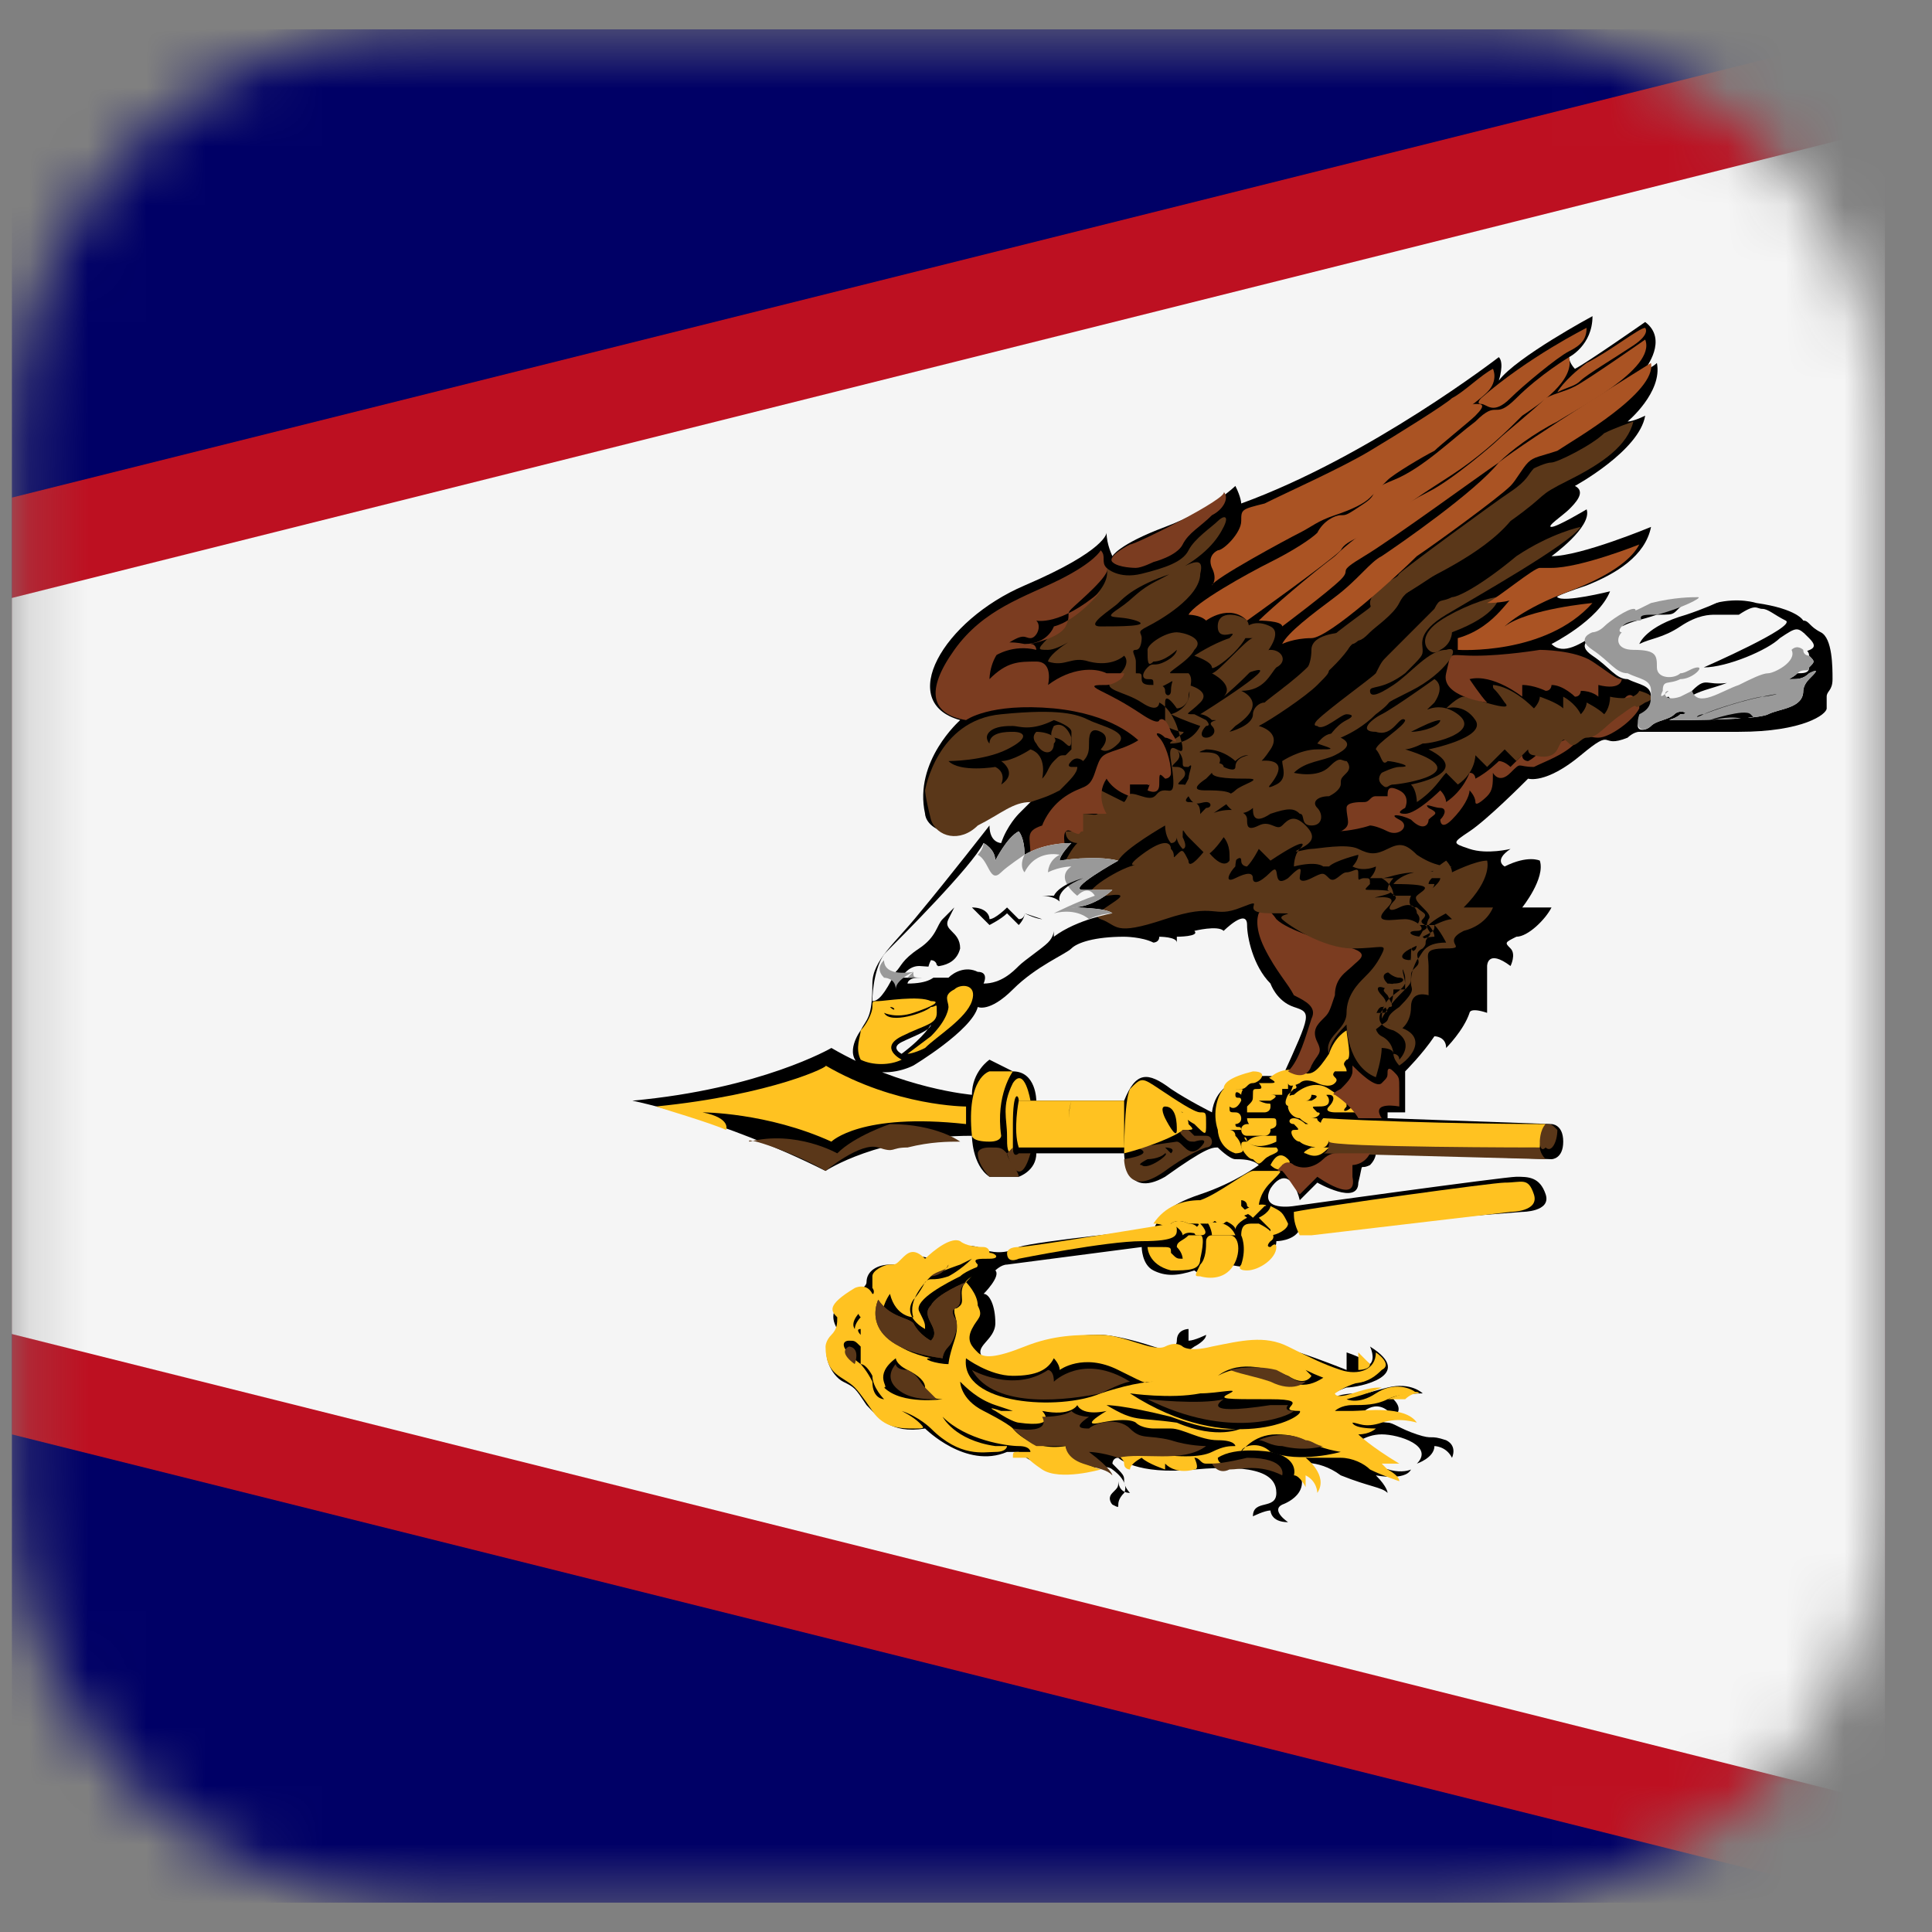 <svg width="33" height="33" viewBox="0 0 33 33" fill="none" xmlns="http://www.w3.org/2000/svg">
<rect x="0" y="0" width="33" height="33" fill="#808080" stroke="none"/>
<g clip-path="url(#clip0_1771_44603)">
<mask id="mask0_1771_44603" style="mask-type:alpha" maskUnits="userSpaceOnUse" x="0" y="0" width="33" height="33">
<path d="M25.201 0.5H7.201C3.335 0.5 0.201 3.634 0.201 7.5V25.5C0.201 29.366 3.335 32.5 7.201 32.5H25.201C29.067 32.5 32.201 29.366 32.201 25.5V7.5C32.201 3.634 29.067 0.5 25.201 0.5Z" fill="#F5F5F5"/>
</mask>
<g mask="url(#mask0_1771_44603)">
<path d="M-31.799 0.5H32.201V32.5H-31.799V0.5Z" fill="#000066"/>
<path d="M-31.799 16.5L32.201 0.5V32.5L-31.799 16.5Z" fill="#BD1021"/>
<path d="M-24.898 16.5L32.202 2.2V30.8" fill="#F5F5F5"/>
<path d="M17.301 18.3C17.701 18.3 17.701 18.8 17.701 18.8H19.201C19.401 18.3 19.601 18.3 20.001 18.6C20.301 18.8 20.701 19 20.701 19C20.801 18.2 21.901 18.4 21.901 18.4C22.401 17.3 22.401 17.3 22.101 17.2C21.801 17.1 21.701 16.8 21.701 16.8C21.401 16.5 21.301 16 21.301 15.8C21.301 15.5 20.901 15.9 20.901 15.9C20.801 15.8 20.401 15.9 20.401 15.9C20.501 16 20.101 16 20.101 16V16.1C20.101 16 19.801 16 19.801 16C19.801 16.1 19.701 16.1 19.701 16.1C19.501 16 19.201 16 19.201 16C18.701 16 18.401 16.1 18.301 16.2C18.201 16.3 17.701 16.5 17.301 16.9C16.901 17.3 16.701 17.2 16.701 17.2C16.601 17.6 15.601 18.2 15.601 18.2C15.401 18.3 15.001 18.4 14.701 18.2C14.401 18 14.701 17.6 14.701 17.6C14.801 17.4 14.901 17.4 14.901 16.8C14.901 16.4 15.301 16.1 15.701 15.6C16.201 15 16.901 14.1 16.901 14.1C16.901 14.4 17.101 14.4 17.101 14.4C17.201 14.1 17.401 13.9 17.401 13.9C17.601 13.7 17.701 13.6 17.701 13.6C17.601 13.6 17.201 13.6 16.801 14C16.401 14.4 16.101 14.2 16.101 14.2C15.801 14.1 15.801 13.9 15.801 13.9C15.601 13 16.401 12.3 16.401 12.3C15.301 12 16.101 10.6 17.501 10C18.901 9.4 18.901 9.1 18.901 9.1C18.901 9.3 19.001 9.5 19.001 9.5C19.001 9.5 19.101 9.3 19.901 9C20.701 8.7 21.101 8.3 21.101 8.3C21.201 8.5 21.201 8.6 21.201 8.6C23.401 7.8 25.601 6.1 25.601 6.1C25.701 6.2 25.601 6.5 25.601 6.5C25.901 6.1 27.201 5.4 27.201 5.4C27.201 5.9 26.801 6.1 26.801 6.1C26.801 6.2 26.901 6.3 26.901 6.3C27.101 6.2 28.101 5.5 28.101 5.5C28.501 5.8 28.101 6.3 28.101 6.3C28.201 6.3 28.301 6.2 28.301 6.2C28.401 6.7 27.801 7.2 27.801 7.2C27.901 7.2 28.101 7.1 28.101 7.1C28.001 7.7 26.901 8.3 26.901 8.3C27.101 8.4 26.901 8.6 26.801 8.7C26.701 8.8 26.401 9 26.501 9C26.601 9 27.101 8.7 27.101 8.7C27.201 9 26.501 9.5 26.501 9.5C27.001 9.5 28.201 9 28.201 9C28.101 9.5 27.601 9.8 27.101 10C26.501 10.2 26.601 10.2 26.601 10.2C26.701 10.3 27.501 10.1 27.501 10.1C27.301 10.6 26.501 11 26.501 11C26.701 11.2 27.001 11 27.301 10.8C27.601 10.6 28.001 10.4 28.501 10.3C29.001 10.1 29.301 10.3 29.301 10.3C29.701 10.2 30.001 10.3 30.001 10.3C30.701 10.4 30.801 10.6 30.801 10.6C30.901 10.6 30.901 10.7 31.101 10.8C31.301 10.9 31.301 11.4 31.301 11.6C31.301 11.8 31.201 11.8 31.201 11.9C31.201 12 31.201 12 31.201 12.1C31.201 12.2 30.801 12.5 29.701 12.5C28.601 12.5 28.001 12.5 28.001 12.5C27.901 12.5 27.801 12.6 27.801 12.6C27.301 12.8 27.601 12.4 27.001 12.9C26.401 13.4 26.101 13.3 26.101 13.3C26.001 13.4 25.401 14 25.101 14.2C24.801 14.4 24.801 14.4 25.101 14.5C25.401 14.6 25.801 14.5 25.801 14.5C25.501 14.7 25.701 14.8 25.701 14.8C26.101 14.6 26.301 14.7 26.301 14.7C26.401 15 26.001 15.5 26.001 15.5C26.201 15.5 26.501 15.5 26.501 15.5C26.401 15.7 26.101 16 25.901 16C25.701 16.1 25.701 16.1 25.801 16.2C25.901 16.3 25.801 16.5 25.801 16.5C25.401 16.2 25.401 16.5 25.401 16.5C25.401 16.8 25.401 17.3 25.401 17.3C25.101 17.2 25.101 17.3 25.101 17.3C25.001 17.6 24.701 17.9 24.701 17.9C24.701 17.7 24.501 17.7 24.501 17.7C24.301 18 24.001 18.3 24.001 18.3C24.001 18.6 24.001 19 24.001 19C23.801 19 23.701 19 23.701 19C23.701 19.1 23.701 19.1 23.701 19.1L26.501 19.2C26.501 19.2 26.701 19.2 26.701 19.5C26.701 19.8 26.501 19.8 26.501 19.8L23.501 19.7C23.501 19.7 23.501 19.8 23.401 19.9C23.201 20 23.301 19.8 23.201 20.2C23.201 20.6 22.501 20.2 22.501 20.2C22.401 20.3 22.201 20.5 22.201 20.5C22.101 20.1 21.901 20 21.701 20.3C21.501 20.7 22.101 20.6 22.101 20.6C22.101 20.6 25.701 20.1 25.901 20.1C26.101 20.1 26.301 20.1 26.401 20.4C26.501 20.7 26.001 20.7 26.001 20.7L22.201 21C22.101 21.2 21.801 21.2 21.801 21.2C21.801 21.4 21.601 21.5 21.501 21.6C21.401 21.7 21.001 21.6 21.001 21.6C20.601 21.9 20.401 21.7 20.401 21.7C20.101 21.8 19.901 21.8 19.701 21.7C19.501 21.6 19.501 21.3 19.501 21.3L17.201 21.6C17.101 21.6 17.001 21.7 17.001 21.7C17.101 21.8 16.801 22.1 16.801 22.1C16.901 22.1 17.001 22.3 17.001 22.6C17.001 22.9 16.601 23 16.801 23.2C17.001 23.4 17.401 23.2 17.801 23C18.201 22.8 18.601 22.8 18.801 22.8C19.001 22.8 19.401 22.9 19.701 23C20.001 23.1 20.101 23 20.101 22.9C20.101 22.7 20.301 22.7 20.301 22.7C20.301 22.9 20.301 22.9 20.301 22.9C20.401 22.9 20.601 22.8 20.601 22.8C20.601 22.9 20.401 23 20.401 23C20.101 23.2 20.501 23.1 20.501 23.1C21.301 22.9 21.601 23 21.801 23C22.001 23 23.001 23.4 23.001 23.4C23.001 23.3 23.001 23.1 23.001 23.1C23.301 23.2 23.401 23.3 23.401 23.3C23.501 23.2 23.401 23 23.401 23C24.201 23.5 23.201 23.7 23.001 23.7C22.701 23.8 22.701 23.9 22.701 23.9C22.901 23.8 23.101 23.8 23.201 23.8C23.401 23.8 23.301 23.8 23.701 23.7C24.101 23.6 24.301 23.8 24.301 23.8C23.901 23.8 23.801 23.9 23.801 23.9C24.001 24.1 23.801 24.2 23.801 24.2C23.501 23.8 23.201 24.2 23.201 24.2C23.301 24.2 23.601 24.3 23.701 24.3C23.801 24.3 23.901 24.4 24.201 24.5C24.501 24.6 24.401 24.5 24.701 24.6C24.901 24.7 24.801 24.9 24.801 24.9C24.701 24.7 24.501 24.7 24.501 24.7C24.501 24.9 24.201 25 24.201 25C24.501 24.7 23.901 24.5 23.601 24.5C23.301 24.5 23.101 24.7 23.101 24.7C23.701 25.3 24.101 25.1 24.101 25.1C24.001 25.3 23.501 25.2 23.501 25.2C23.701 25.4 23.701 25.5 23.701 25.5C23.601 25.4 23.401 25.4 22.901 25.2C22.501 24.9 22.101 25 22.101 25C22.501 25.5 21.901 25.7 21.901 25.7C21.701 25.8 22.001 26 22.001 26C21.701 26 21.701 25.8 21.701 25.8C21.601 25.8 21.401 25.9 21.401 25.9C21.401 25.6 21.801 25.8 21.801 25.5C21.801 25.2 21.501 25 20.401 25.1C19.401 25.2 19.101 24.9 19.101 24.9C19.001 24.9 19.001 25 19.001 25C19.201 25.2 19.201 25.2 19.201 25.3C19.201 25.4 19.301 25.5 19.301 25.5C19.101 25.5 19.101 25.3 19.101 25.3C19.101 25.4 19.101 25.4 19.001 25.5C18.901 25.6 19.001 25.7 19.001 25.7C19.201 25.8 19.001 25.7 19.201 25.5C19.301 25.3 19.001 25.1 19.001 25.1C18.901 25 18.501 25.1 18.501 25.1C17.801 25.2 17.401 24.8 17.401 24.8C17.301 24.8 17.201 24.8 17.201 24.8C16.501 25.1 15.801 24.4 15.801 24.4C15.201 24.5 15.001 24.2 14.801 24C14.601 23.7 14.601 23.7 14.401 23.6C14.201 23.5 14.001 23.1 14.201 22.9C14.401 22.7 14.301 22.7 14.301 22.7C14.001 22.2 14.801 22.1 14.801 21.9C14.801 21.7 15.001 21.6 15.201 21.6C15.401 21.6 15.401 21.6 15.501 21.5C15.601 21.4 15.901 21.5 15.901 21.5C15.901 21.5 16.301 21.2 16.701 21.3C17.101 21.5 17.401 21.3 17.401 21.3C17.701 21.2 19.701 21 19.701 21C19.801 20.8 19.901 20.6 20.501 20.4C21.101 20.2 21.501 19.9 21.501 19.9C21.401 19.8 21.201 19.8 21.101 19.8C21.001 19.8 20.801 19.6 20.801 19.6C20.701 19.6 20.601 19.6 19.901 20.1C19.201 20.5 19.201 19.7 19.201 19.7H17.701C17.701 20 17.401 20.1 17.401 20.1H16.901C16.601 19.9 16.601 19.4 16.601 19.4C15.001 19.4 14.101 20 14.101 20C12.301 19.1 10.801 18.8 10.801 18.8C13.001 18.6 14.201 17.9 14.201 17.9C15.401 18.6 16.601 18.7 16.601 18.7C16.601 18.3 16.901 18.1 16.901 18.1L17.301 18.3Z" fill="black"/>
<path d="M14.601 22C14.101 22.3 14.201 22.4 14.301 22.5C14.301 22.6 14.301 22.7 14.201 22.8C14.101 22.9 14.101 23 14.101 23C14.101 23.5 14.401 23.5 14.601 23.7C14.701 23.8 14.901 24.1 14.901 24.1C15.101 24.4 15.401 24.4 15.601 24.4C15.801 24.4 15.801 24.4 15.701 24.3C15.601 24.2 15.401 24.1 15.401 24.1C15.701 24.2 15.901 24.4 15.901 24.4C16.401 24.9 16.801 24.8 17.001 24.8C17.201 24.8 17.201 24.7 17.201 24.7H17.001C16.301 24.6 16.101 24.2 16.101 24.2C16.501 24.6 17.201 24.7 17.401 24.7C17.601 24.7 17.601 24.8 17.601 24.8C17.601 24.8 17.501 24.8 17.401 24.8C17.301 24.8 17.301 24.8 17.301 24.9C17.301 24.9 17.401 24.9 17.501 24.9C17.601 24.9 17.501 24.9 17.801 25.1C18.101 25.3 18.801 25.1 18.801 25.1C18.201 24.9 18.201 24.7 18.201 24.7C17.601 24.8 17.301 24.4 17.301 24.4C17.201 24.3 16.801 24.1 16.801 24.1C16.401 23.9 16.401 23.6 16.401 23.6C16.501 23.7 16.701 23.9 17.001 24C17.301 24.1 17.301 24.1 17.301 24.1C17.201 24.1 17.101 24.1 17.101 24.1C16.801 24 17.001 24.1 17.001 24.1C17.301 24.3 17.401 24.3 17.401 24.3C18.101 24.4 17.801 24.1 17.801 24.1C18.301 24.2 18.401 24 18.401 24C18.501 24.2 18.901 24.1 18.901 24.1C18.401 24.4 18.801 24.3 18.801 24.3C19.301 24.2 19.401 24.3 19.401 24.3C19.501 24.4 19.701 24.4 19.701 24.4C19.701 24.4 19.801 24.4 20.001 24.4C20.201 24.4 20.501 24.6 20.801 24.6C21.101 24.6 21.101 24.7 21.101 24.7C21.001 24.7 20.901 24.7 20.701 24.8C20.501 24.9 20.101 24.9 19.501 24.8C18.901 24.7 18.901 24.7 18.901 24.7C19.001 24.8 19.201 24.9 19.201 25C19.201 25.1 19.301 25.1 19.301 25.1C19.301 25 19.501 24.9 19.501 24.9C19.601 25 19.901 25.1 19.901 25.1C19.901 25 19.901 25 19.901 25C20.101 25.2 20.401 25.1 20.401 25.1C20.501 25.1 20.401 24.9 20.401 24.9C20.501 24.9 20.501 25 20.601 25C20.701 25 20.901 25 20.901 25C20.801 25 20.801 24.9 20.801 24.9C21.101 24.7 21.701 24.8 21.701 24.8C22.201 24.9 22.101 25.2 22.101 25.2C22.201 25.2 22.301 25.4 22.301 25.4C22.301 25.3 22.301 25.2 22.301 25.2C22.501 25.3 22.501 25.5 22.501 25.5C22.701 25.2 22.301 24.9 22.301 24.9C22.501 24.9 22.801 24.9 22.901 24.9C23.101 24.9 23.301 25 23.401 25.1C23.601 25.2 23.901 25.3 23.901 25.3C23.901 25.2 23.701 25.1 23.701 25.1L23.601 25C23.801 25 23.901 25 23.901 25C23.401 24.7 23.201 24.5 23.201 24.5C23.401 24.5 23.501 24.4 23.501 24.4C23.101 24.4 23.101 24.3 23.101 24.3C23.201 24.3 23.301 24.4 23.601 24.3C23.901 24.2 24.201 24.3 24.201 24.3C24.001 24 23.301 24.1 23.101 24.1C22.901 24.1 22.801 24.1 22.801 24.1C22.801 24.1 22.901 24 23.101 24C23.301 24 23.501 24 23.701 23.9C23.901 23.8 24.201 23.8 24.201 23.8C24.101 23.7 23.801 23.6 23.501 23.8C23.201 24 23.001 23.9 23.001 23.9C23.401 23.8 23.601 23.7 23.601 23.7C23.501 23.7 23.401 23.7 23.101 23.8C22.801 23.9 22.801 23.8 22.801 23.8C23.101 23.6 23.301 23.6 23.301 23.6C23.001 23.5 22.801 23.4 22.801 23.4C22.501 23.6 22.301 23.8 21.801 23.5C21.301 23.2 20.801 23.5 20.801 23.5C21.201 23.2 21.701 23.4 22.001 23.5C22.301 23.7 22.401 23.5 22.401 23.5C22.301 23.4 22.301 23.4 22.301 23.4C23.101 23.8 23.401 23.6 23.601 23.4C23.801 23.3 23.501 23.1 23.501 23.1C23.501 23.4 23.201 23.5 22.901 23.4C22.601 23.3 22.401 23.2 22.001 23C21.601 22.8 21.201 22.9 20.701 23C20.301 23.1 20.201 23 20.201 23C20.201 23 20.101 22.9 19.901 23C19.701 23.1 19.201 22.8 18.801 22.8C18.401 22.8 18.001 22.8 17.501 23C17.001 23.2 16.801 23.2 16.701 23.1C16.601 23 16.501 22.9 16.601 22.7C16.701 22.5 16.801 22.5 16.701 22.3C16.701 22.1 16.501 21.9 16.501 21.9C16.701 21.7 16.701 21.6 16.701 21.6C16.601 21.5 16.701 21.5 16.901 21.5C17.101 21.5 17.001 21.4 16.901 21.4C16.901 21.3 16.801 21.3 16.801 21.3C16.501 21.3 16.401 21.2 16.401 21.2C16.201 21.1 15.801 21.5 15.801 21.5C15.601 21.3 15.501 21.4 15.401 21.5C15.301 21.6 15.301 21.6 15.201 21.6C15.101 21.6 14.901 21.7 14.901 21.8C14.901 21.8 14.901 21.9 14.901 22C14.901 22 15.001 22.1 14.801 22.2C14.701 22.3 14.601 22.4 14.701 22.5C14.701 22.6 14.701 22.7 14.701 22.8C14.701 22.8 14.601 22.7 14.701 22.7C14.701 22.6 14.701 22.6 14.701 22.5C14.701 22.5 14.601 22.6 14.601 22.7C14.601 22.7 14.501 22.6 14.701 22.4C14.901 22.2 15.001 22.1 14.901 22.1C14.801 21.9 14.601 22 14.601 22Z" fill="#FFC221"/>
<path d="M15.101 23.9C15.101 23.9 14.901 23.7 14.901 23.5C14.901 23.3 14.901 23.2 14.901 23.2C14.901 23.2 14.901 23.2 14.901 23.3C14.901 23.4 14.901 23.5 14.901 23.5C14.901 23.5 14.801 23.3 14.701 23.3C14.701 23.3 14.701 23.1 14.701 23C14.601 22.9 14.601 22.9 14.501 22.9C14.401 22.9 14.301 23 14.701 23.3C14.701 23.3 14.801 23.4 14.901 23.6C14.901 23.9 15.101 23.9 15.101 23.9ZM16.201 23.3C16.201 23.3 16.201 23.2 16.301 22.9C16.401 22.6 16.301 22.5 16.301 22.4C16.301 22.3 16.301 22.4 16.401 22.3C16.501 22.2 16.301 22 16.601 21.8C16.601 21.8 16.801 21.7 16.801 21.6C16.801 21.6 16.501 21.7 16.401 21.8C16.201 21.9 15.601 22.2 15.701 22.4C15.801 22.6 15.801 22.6 15.801 22.7C15.801 22.7 15.401 22.5 15.601 22.2C15.601 22.2 15.701 22.1 15.801 21.9C15.901 21.8 15.901 21.9 16.201 21.8C16.201 21.8 16.401 21.7 16.601 21.5L16.401 21.6C16.401 21.6 16.101 21.7 15.901 21.8C15.801 21.9 15.501 22.2 15.601 22.5C15.601 22.5 15.301 22.5 15.201 22.1C15.201 22.1 14.601 22.9 15.901 23.2C15.701 23.2 16.001 23.3 16.201 23.3Z" fill="black"/>
<path d="M22.1 20.7C22.6 20.6 25.5 20.2 25.7 20.2C26 20.2 26.1 20.1 26.2 20.4C26.3 20.7 25.8 20.7 25.8 20.7L22.4 21.1C22.2 21.1 22.2 21.1 22.2 21.1C22.1 20.9 22.1 20.8 22.1 20.7C22 20.7 22 20.7 22.1 20.7Z" fill="#FFC221"/>
<path d="M15.001 22.2C15.001 22.2 14.601 23 16.101 23.2C16.101 23.2 16.101 23.1 16.201 23C16.3 22.9 16.401 22.6 16.3 22.5C16.201 22.3 16.401 22.4 16.401 22.2C16.401 22 16.401 22 16.5 21.9C16.5 21.9 16 22.1 15.9 22.3C15.7 22.5 16.101 22.7 15.9 22.9C15.9 22.9 15.7 22.8 15.601 22.6C15.501 22.5 15.2 22.5 15.001 22.2Z" fill="#5A3719"/>
<path d="M16.5 23.2C16.5 23.2 16.9 23.5 17.3 23.5C17.7 23.5 17.9 23.4 18 23.2C18 23.2 18.1 23.3 18.1 23.4C18.1 23.4 18.5 23.1 19.1 23.4C19.7 23.7 19.5 23.6 19.7 23.6C19.7 23.6 19.4 23.6 18.8 23.8C18.1 24.1 16.4 24 16.5 23.2Z" fill="black"/>
<path d="M15.9 21.8C15.9 21.8 16.1 21.8 16.2 21.6C16.2 21.7 16 21.7 15.9 21.8ZM14.6 23.3C14.6 23.3 14.3 23.1 14.5 23C14.5 23 14.7 23 14.6 23.3Z" fill="#5A3719"/>
<path d="M21.201 24.8C21.201 24.8 21.401 24.5 21.801 24.5C22.301 24.5 22.301 24.7 22.901 24.8C22.901 24.8 22.201 25 21.701 24.8C21.501 24.6 21.201 24.7 21.201 24.8Z" fill="black"/>
<path d="M16.601 23.4C16.601 23.4 17.301 23.8 17.901 23.4C17.901 23.4 18.001 23.4 18.001 23.6C18.001 23.6 18.501 23.1 19.301 23.6C19.301 23.6 19.201 23.6 18.801 23.8C18.301 23.9 17.001 24.1 16.601 23.4Z" fill="#5A3719"/>
<path d="M19.301 23.8C19.301 23.8 20.001 23.9 20.501 23.8C20.801 23.8 21.201 23.7 21.001 23.8C20.801 23.9 20.901 23.9 21.701 23.9C22.501 23.9 21.701 24.1 22.201 24.1C22.301 24.2 21.001 24.9 19.301 23.8Z" fill="black"/>
<path d="M21.001 23.4C21.001 23.4 21.401 23.3 21.801 23.4C22.201 23.6 22.101 23.6 22.301 23.6C22.301 23.6 22.101 23.8 21.701 23.6C21.401 23.5 21.301 23.5 21.001 23.4ZM21.501 24.6C21.501 24.6 21.901 24.4 22.301 24.6C22.401 24.6 22.501 24.7 22.601 24.7C22.601 24.7 22.301 24.8 21.901 24.7C21.701 24.7 21.601 24.6 21.501 24.6ZM19.601 23.9C19.601 23.9 20.501 24 20.901 23.9C20.901 23.9 20.401 24.2 21.701 24H22.001C22.001 24 21.901 24.1 22.101 24.1C22.001 24.2 21.001 24.6 19.601 23.9Z" fill="#5A3719"/>
<path d="M15.301 23.2C15.301 23.2 15.301 23.3 15.501 23.4C15.701 23.5 15.801 23.6 15.801 23.7C15.801 23.8 15.901 23.9 16.101 23.9C16.101 23.9 15.401 24 15.101 23.7C15.201 23.7 14.901 23.5 15.301 23.2Z" fill="black"/>
<path d="M20.601 24.7C20.601 24.7 20.3 24.7 20 24.6C19.601 24.5 19.5 24.6 19.3 24.4C19.101 24.2 18.701 24.3 18.601 24.4C18.5 24.4 18.3 24.4 18.601 24.2C18.601 24.2 18.401 24.2 18.3 24.1C18.3 24.1 18.201 24.2 17.8 24.2C17.8 24.2 18 24.5 17.3 24.4C17.3 24.4 17.5 24.6 17.701 24.7C17.901 24.7 18 24.7 18.201 24.7C18.201 24.7 18.201 24.9 18.5 25C18.8 25.1 18.901 25.1 19 25.2C19 25.2 19 25.1 18.601 24.8C18.601 24.8 18.8 24.8 19.101 24.9C19.5 24.8 20.201 25 20.601 24.7ZM20.701 25C20.701 25 20.8 25.2 21 25.1C21.201 25.1 21.5 25 21.901 25.2C21.901 25.2 22 24.9 21.3 24.9C21.3 24.9 20.901 25 20.701 25ZM15.3 23.3C15.3 23.3 15.101 23.5 15.3 23.7C15.501 23.9 15.8 23.9 16 23.9C16 23.9 15.9 23.8 15.8 23.7C15.7 23.6 15.7 23.5 15.501 23.4C15.3 23.4 15.3 23.3 15.3 23.3ZM15.001 22.2C15.001 22.2 14.601 23 16.101 23.2C16.101 23.2 16.101 23.1 16.201 23C16.3 22.9 16.401 22.6 16.3 22.5C16.201 22.3 16.401 22.4 16.401 22.2C16.401 22 16.401 22 16.5 21.9C16.5 21.9 16 22.1 15.9 22.3C15.7 22.5 16.101 22.7 15.9 22.9C15.9 22.9 15.7 22.8 15.601 22.6C15.501 22.5 15.2 22.5 15.001 22.2Z" fill="#5A3719"/>
<path d="M18.9 24C18.9 24 19.2 24 20 24.2C20.8 24.5 21.1 24.4 21.2 24.4C21.2 24.4 20.8 24.6 20.1 24.3C19.4 24.2 19.4 24.3 18.9 24Z" fill="black"/>
<path d="M23.701 23.9C23.701 23.9 23.901 23.9 24.001 23.9C24.001 23.9 24.101 23.8 24.201 23.8C24.301 23.8 24.201 23.7 23.701 23.9ZM23.201 23.4C23.201 23.4 23.401 23.4 23.401 23.3C23.401 23.3 23.301 23.2 23.201 23.1C23.201 23.2 23.201 23.3 23.201 23.4ZM17.201 21.4C17.201 21.4 17.201 21.3 17.401 21.3C17.601 21.3 20.001 20.9 20.001 20.9C20.001 20.9 20.101 20.9 20.101 21C20.101 21.1 20.101 21.2 19.501 21.2C18.901 21.2 17.401 21.5 17.401 21.5C17.401 21.5 17.201 21.6 17.201 21.4Z" fill="#FFC221"/>
<path d="M19.601 21.3C19.601 21.3 19.601 21.6 20.001 21.7C20.301 21.7 20.501 21.7 20.501 21.5C20.501 21.5 20.601 21.1 20.501 21.1C20.401 21.1 20.301 21.1 20.301 21.1C20.201 21.2 20.101 21.2 20.101 21.3C20.201 21.4 20.201 21.5 20.201 21.5C20.101 21.5 20.101 21.5 20.001 21.4C20.001 21.3 20.001 21.3 19.801 21.3C19.701 21.3 19.601 21.3 19.601 21.3Z" fill="#FFC221"/>
<path d="M21.001 21.1C21.201 21.1 21.201 21.5 21.001 21.7C20.801 21.9 20.501 21.8 20.501 21.8C20.401 21.8 20.401 21.8 20.501 21.6C20.601 21.5 20.601 21.3 20.601 21.2C20.601 21.2 20.601 21.1 20.701 21.1C20.701 21.1 20.901 21.1 21.001 21.1Z" fill="#FFC221"/>
<path d="M21.201 21.1C21.201 21.1 21.301 21.3 21.201 21.6C21.201 21.6 21.101 21.7 21.301 21.7C21.501 21.7 21.801 21.5 21.801 21.3C21.801 21.3 21.801 21.2 21.701 21.3C21.601 21.3 21.701 21.2 21.701 21.2C21.701 21.2 21.901 21.1 21.501 20.9H21.401C21.301 20.9 21.201 20.9 21.201 21.1Z" fill="#FFC221"/>
<path d="M21.501 20.8L21.701 21C21.701 21.1 21.701 21.1 21.701 21.1C21.801 21.1 22.001 21 22.001 20.9C21.901 20.7 21.901 20.7 21.701 20.6C21.701 20.6 21.701 20.7 21.501 20.8ZM20.201 21.1C20.201 21.1 20.201 21 20.001 20.9C20.001 20.9 20.101 20.8 20.301 20.9C20.501 20.9 20.501 21.1 20.501 21.1C20.501 21.1 20.301 21 20.201 21.1ZM20.701 21.1C20.701 21.1 21.001 21.1 21.101 21.1C21.101 21.1 21.001 20.8 20.601 20.9C20.601 20.8 20.701 21 20.701 21.1ZM21.101 21C21.101 21 21.101 20.9 21.301 20.8C21.301 20.8 21.201 20.7 21.001 20.7C20.801 20.7 20.801 20.8 20.801 20.8C20.801 20.8 21.101 20.9 21.101 21ZM21.201 20.7C21.201 20.7 21.301 20.7 21.401 20.8C21.401 20.8 21.501 20.7 21.601 20.6C21.701 20.6 21.501 20.5 21.201 20.7Z" fill="#FFC221"/>
<path d="M14.101 20C14.101 20 14.701 19.5 15.001 19.6C15.301 19.7 15.201 19.6 15.501 19.6C15.901 19.5 16.201 19.5 16.401 19.5C16.401 19.5 16.001 19.2 15.201 19.2C15.201 19.2 14.601 19.4 14.301 19.7C14.301 19.7 13.601 19.3 12.801 19.5C12.701 19.4 13.601 19.7 14.101 20Z" fill="#5A3719"/>
<path d="M20.401 20.9H20.501C20.501 20.9 20.701 21.1 20.501 21.1C20.401 21.1 20.401 21.1 20.401 21C20.501 20.9 20.501 20.9 20.401 20.9ZM19.701 20.9C19.901 20.9 19.901 21 20.001 20.9C20.001 20.9 20.101 20.8 20.301 20.9C20.301 20.9 20.401 20.9 20.601 20.9C20.801 20.9 20.701 20.8 20.801 20.9C20.901 20.9 20.901 20.9 20.901 20.9C21.001 20.8 21.101 20.9 21.201 20.8C21.301 20.7 21.401 20.8 21.201 20.6C21.201 20.6 21.201 20.6 21.201 20.5C21.201 20.5 21.301 20.5 21.301 20.6C21.401 20.7 21.501 20.6 21.501 20.6C21.501 20.6 21.501 20.4 21.701 20.2C21.901 20 21.901 20 21.801 20C21.701 20 21.501 20 21.401 20C21.301 20 20.801 20.4 20.501 20.5C20.201 20.5 19.901 20.6 19.701 20.9ZM11.201 18.9C11.201 18.9 12.201 19.2 12.401 19.3C12.401 19.3 12.501 19.1 12.001 19C12.001 19 13.101 19 14.201 19.5C14.201 19.5 14.701 19 16.501 19.2C16.501 19.2 16.501 19 16.501 18.9C16.501 18.9 15.301 18.9 14.101 18.2C14.201 18.2 13.201 18.7 11.201 18.9ZM16.601 19.4C16.501 18.4 16.901 18.3 16.901 18.3C16.901 18.3 17.101 18.3 17.301 18.3C17.301 18.3 17.001 18.7 17.101 19.4C17.101 19.4 17.101 19.5 16.901 19.5C16.601 19.5 16.601 19.4 16.601 19.4Z" fill="#FFC221"/>
<path d="M16.901 20.1C16.901 20.1 16.701 19.9 16.701 19.7C16.701 19.7 16.701 19.6 16.901 19.6C17.101 19.6 17.101 19.6 17.201 19.7C17.201 19.8 17.401 20 17.401 20.1H16.901Z" fill="#5A3719"/>
<path d="M17.301 19.6C17.301 19.5 17.301 19.4 17.301 19.2C17.301 18.6 17.401 18.7 17.401 18.8H17.601C17.601 18.8 17.501 18.2 17.301 18.5C17.101 18.9 17.201 19.1 17.201 19.4C17.201 19.6 17.201 19.7 17.301 19.7V19.6Z" fill="#FFC221"/>
<path d="M19.401 19.6C19.401 19.6 19.801 19.7 19.201 19.8C19.201 19.8 19.201 20.5 19.901 20C19.901 20 20.301 19.7 20.601 19.6C20.601 19.6 20.701 19.6 20.701 19.5C20.701 19.5 20.701 19.4 20.601 19.4C20.601 19.4 20.501 19.4 20.401 19.4L20.301 19.3C20.201 19.3 20.101 19.3 20.201 19.4C20.301 19.5 20.301 19.5 20.401 19.5C20.401 19.5 20.701 19.4 20.501 19.6C20.301 19.8 20.201 19.5 20.101 19.5L19.401 19.6ZM17.601 19.7H17.401C17.401 19.7 17.301 19.8 17.301 19.6L17.201 19.7C17.201 19.7 17.401 20.4 17.601 19.7Z" fill="#5A3719"/>
<path d="M17.401 18.8C17.401 18.8 17.301 19.3 17.401 19.6H19.201C19.201 19.6 19.201 19.3 19.201 18.8H18.901C18.901 18.8 18.901 19.2 18.901 19.4C18.901 19.4 18.901 19.1 18.901 18.8H18.701C18.701 18.8 18.701 19.2 18.701 19.4C18.701 19.4 18.701 19.1 18.701 18.8H18.501C18.501 18.8 18.501 19.1 18.501 19.4C18.501 19.4 18.501 19.1 18.501 18.8H18.301C18.301 18.8 18.201 19.1 18.301 19.4C18.301 19.4 18.201 19.1 18.301 18.8H18.101C18.101 18.8 18.001 19.1 18.101 19.4C18.101 19.4 18.101 19.1 18.101 18.8H17.901C17.901 18.8 17.801 19.1 17.901 19.4C17.901 19.4 17.901 19.2 17.901 18.8H17.401ZM19.201 19.7C19.201 19.7 19.201 18.8 19.301 18.6C19.501 18.4 19.501 18.4 19.801 18.6C20.101 18.8 20.401 19 20.501 19C20.601 19 20.601 19 20.601 19.2C20.601 19.4 20.601 19.4 20.401 19.2C20.401 19.2 20.201 19.1 20.201 19C20.001 18.9 20.301 19 20.301 19.2C20.401 19.3 20.401 19.3 20.201 19.3C20.101 19.4 19.601 19.6 19.201 19.7Z" fill="#FFC221"/>
<path d="M19.901 19.1C19.901 19.1 19.801 18.9 19.901 18.9C20.101 18.9 20.101 19.2 20.101 19.3C20.101 19.5 19.901 19.1 19.901 19.1ZM19.601 19.8C19.601 19.8 19.401 19.9 19.501 19.9C19.601 20 20.001 19.7 19.901 19.7C19.801 19.8 19.601 19.8 19.601 19.8ZM19.901 19.6C19.901 19.6 20.101 19.6 20.001 19.7L19.901 19.6Z" fill="black"/>
<path d="M20.801 19.3C20.801 19.3 20.801 19.6 21.101 19.7C21.101 19.7 21.301 19.7 21.201 19.6C21.201 19.6 21.201 19.5 21.101 19.4C21.101 19.3 21.001 19.3 21.001 19.3C21.001 19.3 21.001 19.3 21.101 19.3C21.201 19.3 21.201 19.3 21.201 19.3C21.201 19.2 21.101 19.3 21.101 19.2C21.101 19.2 21.201 19.2 21.201 19.1C21.201 19.1 21.201 19 21.101 19C21.001 19 21.001 19 21.001 18.9C21.001 18.9 21.101 19 21.201 18.8C21.201 18.7 21.101 18.8 21.101 18.7C21.101 18.6 21.201 18.7 21.201 18.7C21.201 18.6 21.301 18.6 21.101 18.6C21.001 18.6 21.101 18.6 21.201 18.6C21.301 18.6 21.301 18.5 21.401 18.5C21.501 18.5 21.701 18.3 21.401 18.3C21.001 18.4 20.901 18.5 20.901 18.6C20.801 18.7 20.701 19 20.801 19.3Z" fill="#FFC221"/>
<path d="M21.701 19.6C21.801 19.6 21.801 19.6 21.801 19.6C21.901 19.7 21.701 19.7 21.601 19.8C21.501 19.9 21.501 19.9 21.401 19.8C21.301 19.8 21.201 19.6 21.201 19.6C21.201 19.5 21.201 19.5 21.301 19.5C21.401 19.6 21.601 19.6 21.701 19.6ZM21.301 19.5C21.401 19.6 21.601 19.6 21.801 19.5C21.801 19.5 21.801 19.5 21.801 19.4C21.801 19.4 21.801 19.4 21.701 19.4C21.501 19.4 21.401 19.4 21.301 19.5C21.301 19.4 21.201 19.4 21.301 19.5ZM21.201 19.3C21.201 19.3 21.201 19.4 21.301 19.4C21.401 19.4 21.501 19.4 21.601 19.4C21.601 19.4 21.701 19.4 21.701 19.3C21.701 19.2 21.701 19.2 21.601 19.2C21.501 19.2 21.301 19.2 21.301 19.2C21.301 19.2 21.201 19.2 21.201 19.3ZM21.301 19.1C21.301 19.2 21.401 19.3 21.501 19.3C21.601 19.3 21.801 19.3 21.801 19.2C21.801 19.1 21.801 19.1 21.701 19.1C21.601 19.1 21.401 19.1 21.301 19.1C21.301 19 21.301 19 21.301 19.1Z" fill="#FFC221"/>
<path d="M26.301 19.6C26.301 19.6 26.301 19.7 26.401 19.8L22.601 19.7C22.601 19.7 22.701 19.7 22.701 19.5L26.301 19.6Z" fill="#5A3719"/>
<path d="M21.301 18.9V19C21.401 19 21.501 19 21.601 19C21.601 19 21.701 19 21.701 18.9C21.701 18.8 21.701 18.9 21.501 18.8C21.501 18.8 21.401 18.8 21.601 18.8H21.701C21.701 18.8 21.901 18.7 21.701 18.7C21.501 18.7 21.601 18.7 21.701 18.7C21.801 18.7 21.801 18.7 21.901 18.7C21.901 18.7 21.901 18.7 21.901 18.6H22.001V18.5C22.001 18.5 22.001 18.6 22.201 18.5C22.301 18.4 22.501 18.5 22.501 18.5C22.501 18.5 22.701 18.6 22.801 18.5C22.901 18.4 22.701 18.4 22.801 18.3C22.901 18.3 22.901 18.3 23.001 18.3C23.001 18.2 22.901 18.2 23.001 18.1C23.101 18.1 23.001 17.7 23.001 17.6C23.001 17.6 22.801 17.7 22.701 18C22.501 18.3 22.401 18.4 22.201 18.3C21.901 18.2 21.701 18.4 21.701 18.4C21.601 18.4 21.901 18.5 21.701 18.5C21.601 18.5 21.601 18.5 21.501 18.5C21.501 18.5 21.601 18.6 21.501 18.6C21.401 18.6 21.401 18.6 21.401 18.7C21.401 18.8 21.401 18.8 21.301 18.9C21.501 18.9 21.501 18.8 21.301 18.9ZM21.701 19.9C21.801 20 21.901 20 21.901 19.9C21.901 19.9 22.101 19.9 22.001 19.8C21.901 19.7 21.801 19.7 21.701 19.9Z" fill="#FFC221"/>
<path d="M22.1 18.7C22.1 18.7 22.4 18.4 22.7 18.6C23 18.8 23 18.8 23 18.8C23 18.8 23 18.8 23 18.9C22.9 19 23 19 23.1 18.9C23.2 18.9 23.2 18.9 23.2 18.9C23.2 18.9 23.3 19 23.2 19C23.1 19 22.8 19 22.8 19C22.8 19 22.6 19 22.7 18.9C22.8 18.8 22.8 18.7 22.7 18.7C22.6 18.7 22.7 18.7 22.7 18.8C22.7 18.9 22.6 18.9 22.5 18.9C22.4 18.9 22.4 18.9 22.5 19C22.6 19 22.5 19.1 22.4 19.1C22.1 19.1 22.3 19.1 22.4 19.1C22.6 19.1 22.4 19.1 22.6 19.2C22.8 19.3 22.7 19.6 22.6 19.6C22.7 19.6 22.8 19.6 22.7 19.6C22.6 19.7 22.5 19.8 22.3 19.7C22.3 19.7 22.2 19.7 22.4 19.6C22.6 19.6 22.3 19.6 22.2 19.5C22.1 19.5 22 19.3 22.1 19.3C22.2 19.3 22.2 19.3 22.1 19.2C22 19.2 22 19.1 22.1 19.1C22.2 19.1 22.3 19.2 22.3 19.2C22.4 19.2 22.3 19.2 22.2 19.1C22.1 19.1 22 19 22 18.9C22 18.8 22.2 18.9 22.1 18.9C22 18.9 21.9 18.9 22 18.7C22.1 18.6 22.1 18.6 22.1 18.6C22.1 18.6 22.2 18.6 22.1 18.5C22 18.8 22 18.7 22.1 18.7Z" fill="#FFC221"/>
<path d="M22.301 18.8C22.401 18.8 22.401 18.7 22.401 18.7C22.401 18.7 22.601 18.7 22.401 18.8H22.301Z" fill="black"/>
<path d="M22.601 19.1C22.601 19.1 22.501 19.2 22.601 19.3C22.701 19.4 22.701 19.4 22.701 19.5C22.701 19.6 26.301 19.6 26.301 19.6C26.301 19.6 26.301 19.4 26.401 19.2C26.401 19.2 24.401 19.2 22.601 19.1Z" fill="#FFC221"/>
<path d="M26.301 19.5C26.301 19.5 26.301 19.3 26.401 19.2C26.501 19.2 26.501 19.2 26.601 19.3C26.601 19.5 26.501 19.7 26.401 19.6C26.301 19.7 26.301 19.5 26.301 19.5Z" fill="#5A3719"/>
<path d="M22.201 20.4C22.201 20.4 22.401 20.2 22.501 20.1C22.501 20.1 23.201 20.6 23.101 20.1C23.101 20.1 23.101 20 23.101 19.9C23.101 19.9 23.301 19.9 23.401 19.7H22.801C22.801 19.7 22.701 19.7 22.601 19.8C22.501 19.9 22.301 20 22.101 19.9C22.101 19.9 22.001 19.8 21.901 19.9C21.801 20 21.801 20 21.901 20C22.001 20.1 22.101 20.3 22.201 20.4ZM23.601 19.1H23.201C23.201 19.1 23.101 18.9 22.801 18.7C22.801 18.7 22.701 18.7 22.901 18.6C23.001 18.5 23.101 18.4 23.101 18.3C23.101 18.2 23.101 18.2 23.101 18.2C23.201 18.3 23.501 18.6 23.601 18.5C23.701 18.4 23.701 18.4 23.701 18.3C23.701 18.3 23.701 18.2 23.801 18.3C23.901 18.4 23.901 18.4 23.901 18.6C23.901 18.6 23.901 18.8 23.901 18.9C23.901 18.9 23.401 18.8 23.601 19.1ZM22.001 18.3C22.001 18.3 22.301 18.5 22.401 18.2C22.501 18 22.601 18 22.501 17.8C22.401 17.6 22.501 17.5 22.601 17.4C22.701 17.3 22.701 17.3 22.801 17C22.801 16.7 23.001 16.6 23.101 16.5C23.201 16.4 23.401 16.3 23.101 16.2C22.701 16.1 22.001 15.9 21.801 15.7C21.601 15.4 21.501 15.6 21.501 15.6C21.501 15.6 21.401 15.8 21.601 16.2C21.801 16.6 22.001 16.8 22.101 17C22.301 17.1 22.501 17.2 22.401 17.4C22.301 17.7 22.201 18.1 22.001 18.3Z" fill="#7B3C20"/>
<path d="M23 17.5C23 17.5 23 18.2 23.5 18.4C23.5 18.4 23.6 18.1 23.6 17.9C23.6 17.9 23.8 17.9 23.8 18C23.8 18 23.8 17.8 23.6 17.7C23.4 17.6 23.5 17.2 23.6 17.2C23.7 17.2 23.7 17.1 23.6 17C23.5 16.9 23.5 16.8 23.7 16.9C23.9 16.9 23.9 16.8 23.7 16.8C23.6 16.7 23.6 16.6 23.8 16.6C24 16.6 24.2 16.4 24.1 16.4C23.9 16.4 23.9 16.3 24.1 16.2C24.3 16.1 24.4 16.1 24.3 16C24.1 16 24 15.9 24.2 15.9C24.4 15.9 24.2 15.7 24 15.7C23.8 15.7 23.4 15.8 23.7 15.5C24 15.2 23.2 15.4 23.6 15.3C24 15.2 23.5 15.2 23.4 15.2C23.3 15.2 23.3 15.2 23.4 15.1C23.4 15 23.4 15 23.3 15C23.2 15 23.2 15.1 23.2 14.9C23.2 14.8 23.1 14.9 23 14.9C22.9 14.9 22.8 15.1 22.7 15C22.6 14.9 22.6 14.9 22.4 15C22.2 15.1 22.2 15 22.2 15C22.2 14.9 22.3 14.7 22 15C21.7 15.2 21.9 14.7 21.7 14.9C21.5 15.1 21.4 15.1 21.4 15C21.4 14.9 21.3 14.9 21.1 15C20.9 15.1 21 14.9 21.1 14.8C21.1 14.7 21.2 14.4 21 14.7C21 14.7 20.9 14.9 20.6 14.5C20.6 14.5 20.3 14.9 20.3 14.7C20.2 14.5 20.2 14.5 20.1 14.6C20 14.7 20.1 14.6 20 14.5C20 14.4 19.9 14.3 19.5 14.6C19.1 14.9 19.6 14.7 19.3 14.8C19 14.9 18.2 15.4 18.9 15.3C19.6 15.2 18.5 15.6 18.8 15.7C19.1 15.8 19 16 19.9 15.7C20.8 15.4 20.7 15.7 21.2 15.5C21.7 15.3 21.1 15.6 21.7 15.6C22.3 15.6 21.8 15.6 21.9 15.7C22 15.8 22.6 16.2 23.1 16.2C23.6 16.2 23.7 16.1 23.6 16.3C23.5 16.5 23.4 16.6 23.3 16.7C23.2 16.8 23 17 23 17.3C23 17.6 22.6 17.7 22.7 18C22.7 17.8 22.9 17.6 23 17.5Z" fill="#5A3719"/>
<path d="M23.901 18.2C23.901 18.2 23.801 18.1 23.801 18C23.801 18 23.901 18 23.901 18.1C23.901 18.1 24.201 17.8 23.801 17.6C23.401 17.5 23.601 17.2 23.701 17.2C23.801 17.2 23.801 17.2 23.701 17C23.601 16.9 23.601 16.9 23.801 16.8C24.001 16.8 24.001 16.7 23.901 16.7C23.801 16.7 23.701 16.6 23.701 16.6C23.701 16.6 24.301 16.4 24.101 16.2C23.901 16.1 24.101 16.1 24.301 16C24.501 15.9 24.501 15.9 24.501 15.8C24.501 15.8 24.301 15.8 24.201 15.8C24.201 15.8 24.301 15.7 24.201 15.6C24.201 15.5 24.101 15.4 23.901 15.5C23.701 15.6 23.701 15.5 23.801 15.4C23.901 15.3 23.801 15.3 23.701 15.2C23.701 15.2 23.701 15.1 23.801 15C23.801 15 23.501 15 23.401 15C23.401 15 23.501 14.9 23.501 14.8C23.501 14.8 23.301 14.9 23.101 14.8C23.101 14.8 23.201 14.7 23.201 14.6C23.201 14.6 22.801 14.7 22.701 14.8C22.701 14.8 22.701 14.8 22.601 14.8C22.601 14.8 22.501 14.7 22.101 14.8C22.101 14.8 22.101 14.6 22.201 14.5C22.301 14.4 22.301 14.3 21.701 14.7C21.701 14.7 21.601 14.6 21.501 14.5C21.501 14.5 21.401 14.7 21.301 14.8C21.301 14.8 21.201 14.8 21.201 14.7C21.201 14.6 21.101 14.7 21.101 14.7C21.001 14.7 21.001 14.8 21.001 14.6C21.001 14.4 20.901 14.3 20.901 14.3C20.901 14.3 20.701 14.6 20.601 14.6C20.601 14.6 20.401 14.4 20.301 14.3C20.201 14.2 20.201 14.1 20.201 14.3C20.301 14.5 20.201 14.5 20.201 14.5C20.201 14.5 20.101 14.4 20.101 14.3C20.101 14.3 20.101 14.4 20.001 14.4C20.001 14.4 19.901 14.3 19.901 14.1C19.901 14.1 19.201 14.5 19.101 14.7C19.101 14.7 18.501 14.7 18.201 14.7C18.201 14.7 18.301 14.5 18.401 14.4C18.401 14.4 18.201 14.4 18.201 14.2C18.201 14.2 18.301 14.2 18.401 14.2C18.501 14.2 18.301 13.9 18.501 13.9C18.701 13.9 18.801 14 18.801 13.7C18.701 13.5 18.801 13.5 18.801 13.5L19.201 13.7C19.301 13.6 19.201 13.5 19.501 13.6C19.801 13.7 19.701 13.5 19.901 13.5C20.001 13.5 20.101 13.6 20.001 13C19.901 12.4 20.401 13.3 20.101 12.4C20.101 12.4 20.001 12.1 19.801 12C19.801 12 19.801 12.2 19.501 12C19.201 11.8 18.801 11.8 19.001 11.6C19.201 11.5 19.301 11.3 19.201 11.2C19.201 11.2 19.001 11.4 18.601 11.3C18.301 11.2 18.201 11.4 17.901 11.3C17.901 11.3 17.901 11.2 18.201 11C18.501 10.8 18.101 11.1 17.901 11.1C17.701 11.1 17.701 11.1 18.001 10.8C18.301 10.5 19.001 10.1 18.901 9.7C18.901 9.7 19.101 9.9 19.501 9.8C19.901 9.7 20.201 9.6 20.301 9.4C20.401 9.2 20.701 9 20.801 8.9C20.901 8.8 21.001 8.8 20.901 9C20.801 9.2 20.601 9.5 20.001 9.8C19.401 10 19.201 10.2 19.101 10.3C19.001 10.4 18.501 10.7 18.801 10.7C19.101 10.7 19.701 10.7 19.401 10.6C19.101 10.5 18.801 10.6 19.101 10.4C19.401 10.2 19.401 10.1 19.801 9.9C20.201 9.7 20.601 9.4 20.501 9.8C20.501 10.2 19.801 10.6 19.601 10.7C19.401 10.8 19.501 10.8 19.501 10.9C19.501 10.9 19.501 11.1 19.401 11.1C19.301 11.1 19.401 11.2 19.401 11.3C19.401 11.4 19.401 11.4 19.401 11.5C19.501 11.5 19.501 11.5 19.501 11.6C19.501 11.7 19.601 11.7 19.701 11.7C19.801 11.7 19.901 11.7 19.901 11.8C19.901 11.9 20.001 11.9 20.001 11.8C20.001 11.6 20.101 11.6 19.901 11.7C19.701 11.8 19.701 11.8 19.701 11.7C19.701 11.6 19.701 11.6 19.601 11.6C19.501 11.6 19.501 11.5 19.601 11.4C19.701 11.3 19.701 11.4 19.901 11.3C20.101 11.2 20.101 11.1 20.101 11.1C20.101 11.1 19.901 11.3 19.701 11.3C19.601 11.4 19.601 11.3 19.601 11.1C19.601 11 19.901 10.8 20.101 10.8C20.201 10.8 20.601 10.9 20.401 11.1C20.301 11.3 19.901 11.5 20.001 11.5C20.201 11.5 20.201 11.5 20.301 11.5C20.401 11.6 20.301 11.8 20.301 11.9C20.301 12 20.201 12.1 20.101 12.1C20.101 12.1 19.901 11.8 19.901 12C19.901 12.3 19.901 12.3 19.901 12.4C19.901 12.4 20.101 12.5 20.201 12.5C20.301 12.5 19.901 12.7 20.001 12.7C20.201 12.7 20.401 12.6 20.501 12.4C20.501 12.4 20.201 12.3 20.001 12.2C20.001 12.2 20.401 12.1 20.301 11.7C20.301 11.7 20.701 11.8 20.501 12C20.301 12.2 20.201 12.2 20.401 12.2C20.601 12.3 20.601 12.3 20.601 12.3C20.601 12.3 20.701 12.4 20.601 12.4C20.501 12.5 20.501 12.6 20.601 12.6C20.701 12.6 20.801 12.5 20.701 12.4C20.601 12.3 20.901 12.3 20.701 12.3C20.601 12.2 20.501 12.2 20.501 12.2C20.501 12.2 22.101 11.2 21.301 11.5C21.301 11.5 21.501 11.1 21.701 11.1C21.901 11.1 22.001 11.3 21.801 11.4C21.701 11.5 21.601 11.8 21.201 11.8C21.201 11.8 21.701 12 21.101 12.4L21.001 12.5C21.001 12.5 21.401 12.4 21.401 12.2C21.401 12.1 21.501 12 21.601 12C21.701 11.9 22.301 11.5 22.501 11.2C22.701 10.9 22.701 10.9 23.101 10.6C23.501 10.3 23.401 10.4 23.401 10.3C23.401 10.2 23.501 10.1 23.601 10C23.801 9.9 24.401 9.5 24.601 9.4C24.801 9.3 25.201 9 25.401 8.8C25.601 8.6 26.101 8.3 26.201 8.3C26.301 8.4 26.201 8.5 25.901 8.7C25.601 8.9 24.901 9.5 24.801 9.6C24.701 9.7 24.101 10.1 23.901 10.2C23.701 10.2 23.701 10.3 23.601 10.5C23.501 10.6 23.201 11 23.101 11C23.001 11.1 22.701 11.3 22.701 11.4C22.701 11.5 22.701 11.5 22.501 11.7C22.301 11.9 21.701 12.3 21.501 12.4C21.501 12.4 21.901 12.5 21.701 12.8C21.501 13.1 21.501 13 21.501 13C21.501 13 22.101 12.9 21.701 13.4C21.701 13.4 21.601 13.5 21.801 13.4C22.001 13.3 21.901 13.1 21.901 13C21.901 13 22.201 12.8 22.501 12.8C22.801 12.8 22.801 12.8 22.501 12.7C22.501 12.7 22.701 12.4 22.901 12.6C23.101 12.7 23.001 12.8 22.801 12.9C22.601 13 22.301 13 22.101 13.2C22.101 13.2 22.501 13.3 22.701 13.1C22.901 12.9 22.901 13 23.001 13C23.001 13 23.101 13.1 23.001 13.2C22.901 13.3 22.901 13.3 22.901 13.4C22.901 13.4 22.901 13.5 22.701 13.6C22.501 13.6 22.401 13.7 22.501 13.8C22.601 13.9 22.601 14.1 22.401 14.1C22.201 14.1 22.301 13.9 22.201 13.9C22.101 13.8 22.001 13.8 21.701 13.9C21.401 14.1 21.401 13.9 21.401 13.8C21.401 13.8 21.201 14 21.001 13.8C20.801 13.6 21.001 13.6 21.101 13.5C21.201 13.4 21.601 13.3 21.301 13.3C21.101 13.3 20.701 13.3 20.701 13.2C20.601 13 20.901 13 20.901 13.1C20.901 13.1 21.101 13.2 21.101 13.1C21.101 12.9 21.401 12.9 21.301 12.9C21.201 12.9 21.101 13 21.101 13C21.101 13 20.901 12.8 20.601 12.8C20.301 12.9 20.701 12.8 20.801 12.9C20.901 13 20.801 13.1 20.601 13.3C20.301 13.5 20.501 13.5 20.601 13.5C20.801 13.5 21.201 13.5 21.001 13.7C20.701 13.9 20.601 14 20.501 14C20.401 14 20.501 13.9 20.601 13.8C20.701 13.8 20.701 13.7 20.601 13.7C20.501 13.7 20.401 13.8 20.301 13.6C20.201 13.4 20.201 13.5 20.301 13.3C20.301 13.2 20.401 13 20.301 13.1C20.201 13.1 20.201 13.1 20.201 13C20.201 12.9 20.101 12.8 20.101 12.8C20.101 12.8 20.201 12.9 20.101 13C20.001 13.1 20.001 13.1 20.101 13.1C20.201 13.1 20.301 13.2 20.201 13.3C20.101 13.4 20.101 13.4 20.201 13.4C20.301 13.4 20.401 13.5 20.301 13.6C20.201 13.7 20.301 13.7 20.301 13.7C20.401 13.7 20.501 13.7 20.501 13.9C20.501 14 20.501 14 20.701 13.9C20.901 13.8 21.301 13.8 21.301 14C21.301 14.1 21.301 14.2 21.501 14.1C21.701 14 21.801 14.2 21.901 14.1C22.001 14 22.101 13.9 22.301 14.1C22.501 14.3 22.401 14.4 22.201 14.5C22.001 14.6 22.301 14.5 22.401 14.5C22.501 14.5 23.001 14.4 23.201 14.5C23.401 14.6 23.501 14.6 23.701 14.5C23.901 14.4 24.001 14.4 24.201 14.6C24.501 14.8 24.701 14.8 24.801 14.8C24.801 14.8 24.501 14.9 24.201 14.9C23.901 14.9 23.701 15 23.601 15C23.601 15 23.801 15.1 23.801 15.3C23.801 15.3 24.001 15.3 24.101 15.3C24.101 15.3 24.001 15.5 24.201 15.5C24.301 15.6 24.401 15.6 24.301 15.7C24.201 15.8 24.501 15.8 24.301 15.9C24.201 16.1 24.101 16.1 24.101 16.3C24.101 16.4 24.101 16.5 24.001 16.5C23.901 16.5 24.001 16.7 24.001 16.8C23.901 17 23.601 17 23.601 17.4C23.601 17.4 23.701 17.2 23.901 17C24.101 16.8 24.101 16.8 24.101 16.7C24.101 16.6 24.101 16.6 24.201 16.5C24.301 16.4 24.101 16.3 24.301 16.2C24.401 16.1 24.301 16.1 24.401 16C24.501 15.9 24.301 15.9 24.401 15.7C24.501 15.6 24.101 15.4 24.201 15.3C24.301 15.2 24.601 15.1 23.801 15.1C23.801 15.1 24.001 14.8 24.601 14.9C24.601 14.9 24.401 15 24.401 15.1H24.501C24.501 15.1 24.501 15.2 24.301 15.3C24.301 15.3 24.601 15.5 24.701 15.6C24.701 15.6 24.501 15.7 24.401 15.8C24.401 15.8 24.501 15.9 24.501 16C24.501 16 24.301 16 24.201 16.1C24.201 16.3 24.101 16.2 24.101 16.3C24.101 16.4 24.101 16.4 24.001 16.5C23.901 16.5 24.001 16.6 24.001 16.7C24.001 16.8 24.001 16.9 24.001 16.9C24.001 16.9 23.901 16.9 23.801 16.9C23.801 16.9 23.801 17.2 23.701 17.2C23.601 17.2 23.801 17.3 23.601 17.3C23.401 17.3 23.501 17.3 23.301 17.7C23.301 17.7 23.501 17.6 23.601 17.5C23.801 17.4 23.601 17.4 23.901 17.2C24.201 16.9 24.101 16.9 24.101 16.8C24.101 16.7 24.101 16.6 24.201 16.4C24.301 16.3 24.301 16.1 24.701 16.1C24.701 16.1 24.601 15.9 24.501 15.8C24.501 15.8 24.701 15.7 24.801 15.7C24.801 15.7 24.601 15.5 24.301 15.3C24.301 15.3 24.601 15.1 24.601 15C24.601 15 24.501 15 24.401 15C24.401 15 24.401 14.9 24.701 14.7C24.701 14.7 24.801 14.8 24.801 14.9C24.801 14.9 25.201 14.7 25.401 14.7C25.401 14.7 25.501 15 25.001 15.5C25.001 15.5 25.301 15.5 25.501 15.5C25.501 15.5 25.401 15.8 25.001 15.9C24.601 16.1 25.101 16.2 24.701 16.2C24.301 16.2 24.401 16.3 24.401 16.5C24.401 16.7 24.401 16.9 24.401 17C24.401 17 24.101 16.9 24.101 17.2C24.101 17.5 23.901 17.6 23.901 17.6C23.901 17.6 23.801 17.5 23.701 17.5C24.401 17.6 24.201 18 23.901 18.2Z" fill="#5A3719"/>
<path d="M23.401 14.1C23.401 14.1 23.5 14.1 23.701 14.2C23.901 14.3 24.101 14.1 23.901 14C23.701 13.9 23.901 13.9 24.101 14C24.3 14.2 24.401 14.1 24.401 14C24.5 13.9 24.601 13.9 24.401 13.8C24.3 13.7 24.5 13.8 24.601 13.8C24.701 13.8 24.701 13.9 24.601 14C24.601 14 24.601 14.2 24.8 14C25 13.8 25.101 13.6 25.101 13.5C25.101 13.5 25.201 13.6 25.201 13.7C25.201 13.8 25.401 13.6 25.401 13.6C25.5 13.5 25.5 13.4 25.5 13.2C25.5 13.2 25.601 13.4 25.8 13.2C26 13 25.901 13.1 26.201 13.1C26.401 13 26.701 12.9 26.901 12.7C27.101 12.5 27.101 12.6 27.3 12.6C27.5 12.6 27.901 12.3 28 12.1C28 11.9 28 11.8 28 11.9C27.901 12 28 11.9 27.901 11.9C27.8 11.8 27.701 12 27.701 12C27.701 12 27.8 12.1 27.701 12.1C27.601 12.1 27.5 12.3 27.3 12.2C27.101 12.1 26.901 12.4 26.901 12.4C26.901 12.4 27.101 12.5 26.8 12.6C26.601 12.7 26.601 12.7 26.5 12.6C26.5 12.6 26.3 12.9 26.101 13C26.101 13 26 13 26 12.9L25.8 13.1C25.8 13.1 25.701 13 25.601 13C25.601 13 25.401 13.2 25.201 13.3C25.201 13.3 25.201 13.2 25.101 13.2C25.101 13.2 25 13.5 24.701 13.7C24.701 13.7 24.701 13.6 24.601 13.5C24.601 13.5 24.201 13.9 24 13.9C23.8 13.9 24 13.8 24 13.8C24 13.8 24.101 13.6 23.901 13.5C23.701 13.4 23.701 13.5 23.701 13.6C23.701 13.6 23.701 13.6 23.5 13.6C23.401 13.6 23.401 13.7 23.3 13.7C23.201 13.7 23 13.7 23 13.8C23 14 23.101 14.1 22.901 14.2C22.8 14.2 23.101 14.2 23.401 14.1Z" fill="#7B3C20"/>
<path d="M24.201 13.7C24.201 13.7 24.201 13.5 24.101 13.4C24.101 13.4 25.201 13.2 24.401 12.8C24.401 12.8 25.401 12.6 25.201 12.3C25.001 12 24.701 12.1 24.701 12.1C24.701 12.1 24.901 11.9 25.001 11.9C25.101 11.9 25.901 12.2 25.701 12C25.501 11.7 25.501 11.8 25.501 11.7C25.501 11.7 25.801 11.7 26.201 12.1C26.201 12.1 26.301 12 26.301 11.9C26.301 11.9 26.601 12 26.701 12.1C26.701 12.1 26.701 12 26.701 11.9C26.701 11.9 26.901 12 27.001 12.2C27.001 12.2 27.101 12.1 27.101 12C27.101 12 27.301 12.1 27.401 12.2C27.401 12.2 27.501 12.1 27.501 11.9C27.501 11.9 27.901 12 28.001 11.8C28.001 11.8 28.401 11.9 28.101 12C27.801 12.2 28.101 11.9 27.701 12.2C27.401 12.4 27.301 12.6 27.101 12.6C27.001 12.6 26.901 12.8 26.801 12.7C26.701 12.6 26.701 12.6 26.601 12.8C26.501 13 26.201 12.9 26.201 12.9C26.201 12.9 26.101 12.9 26.101 12.8C26.101 12.8 26.001 12.9 25.901 13C25.901 13 25.801 12.9 25.701 12.8C25.701 12.8 25.501 13 25.401 13.1C25.401 13.1 25.301 13 25.201 12.9C25.201 12.9 25.201 13.2 24.901 13.4C24.901 13.4 24.801 13.3 24.701 13.2C24.601 13.3 24.501 13.5 24.201 13.7Z" fill="#5A3719"/>
<path d="M23.601 13.2C23.601 13.2 23.501 13.3 23.601 13.4C23.701 13.5 23.701 13.4 23.801 13.4C23.901 13.4 25.301 13.2 24.001 12.8C24.001 12.8 24.101 12.8 24.301 12.7C24.501 12.7 25.301 12.5 24.901 12.2C24.501 11.9 24.201 12.3 24.501 12C24.701 11.7 24.501 11.6 24.501 11.6C24.501 11.6 23.801 12.1 23.601 12.2C23.401 12.3 23.201 12.5 23.501 12.5C23.801 12.6 23.901 12.2 24.001 12.3C24.001 12.4 23.501 12.7 23.501 12.8C23.601 12.9 23.601 13.1 23.701 13C23.801 13 24.201 13.1 23.901 13.1C23.801 13.1 23.601 13.2 23.601 13.2Z" fill="#5A3719"/>
<path d="M24.101 12.5C24.301 12.5 24.601 12.4 24.601 12.3C24.501 12.3 24.301 12.4 24.101 12.5Z" fill="black"/>
<path d="M26.301 11.1C26.301 11.1 26.901 11.1 27.201 11.3C27.501 11.5 27.601 11.6 27.701 11.6C27.701 11.6 27.701 11.8 27.301 11.7C27.301 11.7 27.301 11.8 27.301 11.9C27.301 11.9 27.201 11.8 27.001 11.8C27.001 11.8 27.001 11.9 26.901 11.9C26.901 11.9 26.701 11.7 26.501 11.7C26.501 11.7 26.501 11.8 26.401 11.8C26.401 11.8 26.201 11.7 26.001 11.7C26.001 11.7 26.001 11.8 26.001 11.9C26.001 11.9 25.501 11.5 25.101 11.6C25.101 11.6 25.301 11.9 25.401 12C25.401 12 24.601 11.9 24.701 11.5C24.801 11.1 24.701 11.2 25.201 11.2C25.701 11.2 26.301 11.1 26.301 11.1Z" fill="#7B3C20"/>
<path d="M22.5 12.3C22.5 12.3 22.401 12.4 22.5 12.4C22.601 12.5 22.901 12.2 23 12.2C23 12.2 23.201 12.2 23 12.3C22.8 12.4 22.701 12.6 22.601 12.7C22.601 12.7 23.101 12.6 23.5 12.2C23.901 11.9 23.5 12.1 24.101 11.8C24.701 11.5 25 11 24.701 11.1C24.401 11.1 24.101 11.5 23.8 11.7C23.5 11.9 23.401 11.9 23.401 11.8C23.401 11.7 23.601 11.8 24 11.5C24.3 11.2 24.3 11.2 24.3 11.1C24.3 11 24.201 10.8 24.701 10.5C25.201 10.2 26.8 9.3 27 9C27 9 26.5 9.1 25.901 9.5C25.3 10 24.901 10.2 24.8 10.2C24.601 10.3 24.601 10.2 24.5 10.4C24.401 10.5 23.8 11.1 23.701 11.2C23.601 11.3 23.601 11.3 23.5 11.5C23.401 11.6 22.701 12.1 22.5 12.3Z" fill="#5A3719"/>
<path d="M24.601 11.1C24.601 11.1 24.501 11.2 24.401 11.1C24.301 11 24.301 10.8 24.601 10.6C24.901 10.4 25.401 10.2 25.601 10.2C25.601 10.2 25.601 10.5 24.801 10.8C24.801 10.8 24.801 11 24.601 11.1Z" fill="#5A3719"/>
<path d="M24.9 10.9C24.9 10.9 24.9 11 24.9 11.1C24.9 11.1 26.4 11.2 27.2 10.3C27.2 10.3 26.1 10.4 25.7 10.7C25.7 10.7 26 10.4 26.8 10.1C27.6 9.8 27.9 9.5 28 9.3C28 9.3 27 9.7 26.5 9.7C26.5 9.7 26.4 9.7 26.3 9.7C26.2 9.7 25.6 10.2 25.4 10.3C25.4 10.3 25.8 10.3 25.9 10.2C25.8 10.1 25.6 10.7 24.9 10.9Z" fill="#AA5323"/>
<path d="M22 11.7C22 11.7 21.8 11.8 21.9 11.9C22 12 22.1 12 22.4 11.7C22.7 11.5 23.4 10.8 23 10.8C23 10.8 22.4 10.8 22.4 11.1C22.4 11.6 22 11.7 22 11.7ZM20.7 11.5C20.7 11.5 21.1 11.7 20.9 11.9C20.9 11.9 22.1 10.9 21.7 10.7C21.3 10.5 21.1 10.9 21.2 10.9C21.3 10.9 21.5 10.9 21.4 10.9C21.3 10.9 20.8 11.5 20.7 11.5ZM20.4 11.2C20.4 11.2 20.7 11.3 20.7 11.4C20.7 11.5 21.5 10.9 21.3 10.6C21.2 10.5 20.8 10.4 20.8 10.7C20.8 11 21.2 10.7 21 10.9C20.7 11 20.4 11.2 20.4 11.2ZM23.1 10.7C23.1 10.7 22.9 10.8 23.1 10.9C23.2 11 23.3 10.9 23.4 10.8C23.5 10.7 23.8 10.5 23.9 10.3C24 10.1 24.1 10.1 24.2 10C24.3 9.9 25.3 9.5 25.8 8.9C26.5 8.4 26.2 8.5 26.8 8.2C27.4 7.9 27.8 7.6 27.9 7.2C27.9 7.2 27.6 7.3 27.4 7.4C27.2 7.6 26.6 7.9 26.5 7.9C26.4 7.9 26.2 8 26.2 8C26.1 8.1 26.1 8.2 25.8 8.4C25.5 8.6 24 9.7 23.9 9.8C23.7 10.1 23.1 10.7 23.1 10.7Z" fill="#5A3719"/>
<path d="M21.9 11C21.9 11 22.1 10.9 22.4 10.9C22.7 10.9 23.9 9.8 24.2 9.5C24.5 9.3 25.6 8.5 25.8 8.3C25.9 8.2 26 8 26.1 7.9C26.2 7.8 26.3 7.8 26.6 7.7C26.9 7.5 28.3 6.7 28.2 6.2C28.2 6.2 26.1 7.5 25.6 7.9C25.2 8.4 23.9 9.3 23.6 9.5C23.4 9.6 23.2 9.9 22.8 10.2C22.4 10.5 22 10.8 21.9 11Z" fill="#AA5323"/>
<path d="M21.501 10.6C21.501 10.6 21.901 10.6 21.901 10.7C21.901 10.7 22.701 10.1 22.901 9.9C23.101 9.7 22.801 9.8 23.301 9.5C23.801 9.2 25.301 8.1 25.601 7.9C25.801 7.7 26.201 7.4 26.601 7.2C26.901 7 28.301 6.3 28.101 5.8C28.101 5.8 27.101 6.5 26.901 6.6C26.701 6.7 26.601 6.7 26.401 6.8C26.201 7 25.701 7.4 25.601 7.5C25.501 7.6 24.801 8.2 24.401 8.4C24.001 8.6 23.201 9.1 22.801 9.5C22.401 9.8 21.701 10.4 21.501 10.6Z" fill="#AA5323"/>
<path d="M20.301 10.5C20.301 10.5 20.501 10.5 20.601 10.6C20.601 10.6 21.001 10.3 21.301 10.6C21.301 10.6 22.701 9.6 22.901 9.4C23.001 9.2 23.301 9.2 23.801 8.8C24.301 8.4 24.701 8.2 25.101 7.9C25.501 7.6 25.801 7.3 26.001 7.1C26.301 6.9 26.901 6.5 26.801 6.1C26.801 6.1 26.301 6.4 25.901 6.8C25.501 7.2 25.601 6.8 25.201 7.2C24.801 7.5 24.301 8 23.801 8.2C23.301 8.4 23.601 8.4 23.301 8.6C23.001 8.8 23.001 8.8 22.901 8.8C22.801 8.8 22.601 8.9 22.501 9.1C22.401 9.2 22.101 9.4 21.701 9.6C21.301 9.8 20.401 10.3 20.301 10.5Z" fill="#AA5323"/>
<path d="M20.701 9.7C20.701 9.7 20.601 9.5 20.801 9.4C20.901 9.4 21.201 9.1 21.201 8.9C21.201 8.7 21.201 8.7 21.601 8.6C22.001 8.4 22.901 8 23.401 7.7C23.901 7.4 24.701 6.9 24.801 6.8C25.001 6.7 25.301 6.4 25.501 6.3C25.501 6.3 25.601 6.5 25.401 6.7C25.201 6.9 24.601 7.3 24.501 7.4C24.401 7.5 23.801 7.9 23.601 8C23.401 8.1 23.001 8.3 22.801 8.5C22.601 8.6 22.701 8.7 21.901 9C21.201 9.2 21.201 9.2 21.201 9.2C21.201 9.2 21.501 9.1 21.701 9C21.901 8.9 22.401 8.6 22.601 8.5C22.801 8.4 23.101 8.1 23.201 8.1C23.301 8 24.401 7.4 24.701 7.2C25.001 7 25.101 6.9 25.201 6.9C25.301 6.9 25.401 6.9 25.201 7.1C25.101 7.2 24.601 7.6 24.501 7.7C24.301 7.8 23.801 8.1 23.701 8.2C23.601 8.3 23.501 8.4 23.401 8.5C23.301 8.6 23.101 8.7 22.801 8.8C22.501 8.9 22.401 9 22.201 9.1C22.001 9.2 20.701 9.9 20.701 10C20.701 10 20.801 9.9 20.701 9.7Z" fill="#AA5323"/>
<path d="M25.3 6.8C25.3 6.8 25.2 6.9 25.3 6.9C25.4 6.9 25.5 7.1 25.8 6.8C26 6.6 26.6 6.1 26.8 6C27 5.9 27.1 5.8 27.1 5.6C27.1 5.6 26.1 6.1 25.3 6.8ZM26.6 6.7C26.6 6.7 26.7 6.5 27.1 6.2C27.5 6 28 5.6 28.1 5.6C28.1 5.6 28.2 5.7 27.9 5.9C27.6 6.1 27.1 6.4 27 6.5C26.9 6.6 26.8 6.6 26.6 6.7Z" fill="#AA5323"/>
<path d="M19.301 9.3C19.301 9.3 18.901 9.5 19.001 9.6C19.101 9.7 19.401 9.7 19.401 9.7C19.501 9.7 19.701 9.6 19.701 9.6C19.701 9.6 20.101 9.5 20.201 9.3C20.301 9.1 20.501 9 20.701 8.8C20.901 8.7 21.001 8.5 20.901 8.4C21.001 8.5 19.401 9.3 19.301 9.3ZM17.001 11.2C17.001 11.2 17.301 11 17.701 11.1C17.701 11.1 17.701 11 17.601 11C17.601 11 18.101 10.9 18.201 10.7C18.301 10.5 18.201 10.5 18.301 10.4C18.401 10.3 19.001 9.8 18.901 9.7C18.801 9.6 18.901 9.5 18.801 9.4C18.801 9.4 18.701 9.6 18.101 9.9C17.501 10.2 16.801 10.4 16.301 11.1C15.801 11.8 15.901 12.2 16.501 12.3C16.501 12.3 16.901 12 18.001 12.1C19.001 12.2 19.401 12.6 19.501 12.7C19.601 12.8 19.801 13 19.601 13.5C19.601 13.5 19.801 13.6 19.801 13.4C19.801 13.2 19.801 13.2 19.901 13.3C19.901 13.3 20.001 13.3 20.001 13.2C20.001 13 19.901 12.7 19.801 12.6C19.701 12.5 19.801 12.5 19.901 12.6C20.001 12.6 20.201 12.8 20.001 12.5C19.901 12.2 19.801 12.3 19.801 12.3C19.801 12.3 19.801 12.4 19.501 12.2C19.201 12 19.001 11.9 18.801 11.8C18.601 11.7 18.701 11.7 18.901 11.7C19.001 11.7 19.201 11.6 19.201 11.5C19.201 11.5 19.101 11.5 18.901 11.5C18.701 11.4 18.301 11.4 17.901 11.7C17.901 11.7 18.001 11.3 17.701 11.3C17.401 11.3 17.201 11.3 16.901 11.6C16.901 11.6 16.901 11.2 17.201 11C17.501 10.8 17.501 10.9 17.601 10.9C17.701 10.9 17.801 10.7 17.701 10.6C17.701 10.6 18.101 10.7 18.801 10.1C18.801 10.1 18.401 10.6 18.001 10.7C18.001 10.7 17.901 11 17.501 11C17.001 10.9 17.001 11.1 17.001 11.2Z" fill="#7B3C20"/>
<path d="M15.801 13.5C15.801 13.5 16.001 12.3 17.101 12.2C18.101 12.1 18.401 12.2 18.601 12.3C18.801 12.4 19.301 12.5 19.101 12.7C18.901 12.9 18.801 12.8 18.801 12.8C18.801 12.8 19.001 12.6 18.801 12.5C18.601 12.4 18.601 12.6 18.601 12.7C18.601 12.8 18.601 12.9 18.501 13C18.501 13 18.401 12.9 18.301 13C18.201 13.1 18.301 13.1 18.301 13.1C18.401 13.1 18.401 13.1 18.401 13.1C18.401 13.2 18.301 13.3 18.101 13.5C17.901 13.6 17.901 13.6 17.601 13.7C17.301 13.7 17.101 13.9 16.701 14.1C16.401 14.4 16.001 14.3 15.901 14C15.801 13.6 15.801 13.5 15.801 13.5Z" fill="#5A3719"/>
<path d="M17.101 13.4C17.101 13.4 17.201 13.2 17.001 13.1C17.001 13.1 16.401 13.2 16.201 13C16.201 13 16.801 13 17.201 12.8C17.601 12.6 17.501 12.5 17.301 12.5C17.201 12.5 16.901 12.5 16.901 12.7C16.901 12.7 16.801 12.6 16.901 12.5C17.001 12.4 17.201 12.4 17.301 12.4C17.401 12.4 17.601 12.5 18.001 12.3C18.001 12.3 18.301 12.4 18.301 12.5C18.301 12.7 18.301 12.8 18.301 12.8L18.201 12.9C18.101 12.9 18.101 12.9 18.001 13C17.901 13.1 17.901 13.2 17.801 13.3C17.801 13.3 17.901 12.9 17.601 12.8C17.601 12.8 17.301 13 17.101 13C17.101 13 17.401 13.2 17.101 13.4Z" fill="black"/>
<path d="M17.701 12.7C17.701 12.7 17.601 12.6 17.701 12.5C17.901 12.5 18.101 12.6 18.001 12.7C18.001 12.9 17.801 12.9 17.701 12.7Z" fill="#5A3719"/>
<path d="M27.201 10.9C27.201 10.9 26.901 11 27.201 11.2C27.501 11.4 27.601 11.6 27.801 11.6C28.001 11.7 28.201 11.7 28.201 11.9C28.201 12.1 28.201 12.2 28.001 12.3C27.901 12.5 28.101 12.5 28.201 12.4C28.301 12.3 28.501 12.3 28.601 12.2C28.701 12.1 28.901 12.2 28.701 12.2C28.601 12.3 28.401 12.3 28.601 12.3C28.801 12.3 30.001 12.3 30.201 12.2C30.401 12.1 30.801 12.1 30.801 11.8C30.801 11.8 30.801 11.7 30.901 11.6C31.001 11.5 31.101 11.4 30.901 11.5C30.801 11.6 30.701 11.6 30.601 11.6C30.501 11.6 30.601 11.6 30.701 11.5C30.801 11.5 30.901 11.5 30.901 11.4C31.001 11.3 31.001 11.3 30.901 11.2C30.901 11.1 30.801 11.1 30.801 11C30.801 10.9 30.901 10.7 30.701 10.9C30.601 11.2 30.201 11.5 30.001 11.5C29.801 11.5 29.701 11.6 29.401 11.7C29.101 11.8 29.001 11.8 28.701 12C28.401 12.2 28.401 11.9 28.501 11.9C28.501 11.9 28.601 12.1 28.901 11.8C29.201 11.5 29.101 11.8 29.801 11.6C30.501 11.4 30.301 11.3 30.601 11.2C30.901 11.1 31.101 11.1 30.901 10.9C30.701 10.7 30.701 10.7 30.401 10.9C30.201 11.1 29.501 11.4 29.101 11.4C29.101 11.4 30.701 10.7 30.501 10.6C30.301 10.5 30.201 10.4 30.101 10.4C30.001 10.4 30.001 10.3 29.701 10.5C29.401 10.5 29.401 10.5 29.301 10.5C29.201 10.5 29.001 10.5 28.701 10.7C28.401 10.9 28.201 10.9 28.001 11C28.001 11 28.101 10.7 28.801 10.5C29.401 10.3 29.701 10.1 29.701 10.1C29.601 10.1 29.501 10 29.401 10.1C29.301 10.1 29.301 10.1 28.901 10.2C28.501 10.5 28.701 10.5 28.301 10.5C28.001 10.6 27.901 10.6 27.701 10.7C27.701 10.7 27.801 10.6 28.001 10.5C28.101 10.5 27.901 10.4 28.201 10.4H28.301C28.701 10.3 29.101 10.1 29.001 10.1C28.901 10.1 28.601 10.1 28.201 10.2C27.801 10.4 28.001 10.3 27.901 10.3C27.801 10.3 27.501 10.5 27.401 10.6C27.301 10.8 27.201 10.9 27.201 10.9Z" fill="#F5F5F5"/>
<path d="M18 12.6C18 12.6 18.101 12.6 18.201 12.7C18.3 12.8 18.3 12.7 18.3 12.6C18.3 12.6 18.201 12.3 18 12.4C17.901 12.6 18 12.6 18 12.6Z" fill="#5A3719"/>
<path d="M17.601 14.6C17.601 14.6 17.901 14.5 18.201 14.5C18.201 14.5 18.101 14.1 18.301 14.2C18.501 14.3 18.401 14.2 18.501 14.2C18.501 14.2 18.501 14 18.501 13.9C18.501 13.9 18.701 13.9 18.901 13.9C18.901 13.9 18.701 13.6 18.901 13.3C18.901 13.3 19.001 13.5 19.301 13.6C19.301 13.6 19.301 13.5 19.301 13.4C19.301 13.4 19.401 13.4 19.601 13.4C19.701 13.5 19.801 12.8 19.501 12.6C19.501 12.6 19.401 12.7 19.101 12.8C18.801 12.9 18.801 12.9 18.701 13.2C18.601 13.5 18.501 13.4 18.201 13.6C17.901 13.8 17.801 14.1 17.801 14.1C17.501 14.2 17.601 14.3 17.601 14.6Z" fill="#7B3C20"/>
<path d="M28.001 10.6C28.101 10.6 27.901 10.5 28.201 10.5H28.301C28.701 10.4 29.101 10.2 29.001 10.2C28.901 10.2 28.601 10.2 28.201 10.3C27.801 10.5 28.001 10.4 27.901 10.4C27.801 10.4 27.501 10.6 27.401 10.7C27.301 10.8 27.201 10.8 27.201 10.8C27.201 10.8 26.901 10.9 27.201 11.1C27.501 11.3 27.601 11.5 27.801 11.5C28.001 11.6 28.201 11.6 28.201 11.8C28.201 12 28.201 12.1 28.001 12.2C27.901 12.5 28.101 12.5 28.201 12.4C28.301 12.3 28.501 12.3 28.601 12.2C28.701 12.1 28.901 12.2 28.701 12.2C28.601 12.3 28.401 12.3 28.601 12.3C28.801 12.3 30.001 12.3 30.201 12.2C30.401 12.1 30.801 12.1 30.801 11.8C30.801 11.8 30.801 11.7 30.901 11.6C31.001 11.5 31.101 11.4 30.901 11.5C30.801 11.6 30.701 11.6 30.601 11.6C30.501 11.6 30.601 11.6 30.701 11.5C30.801 11.4 30.901 11.5 30.901 11.4C31.001 11.3 31.001 11.3 30.901 11.2C30.901 11.2 30.801 11.2 30.801 11.1C30.801 11.1 30.701 11 30.601 11.1C30.701 11.3 30.301 11.5 30.201 11.5C30.101 11.5 29.901 11.6 29.701 11.7C29.401 11.8 29.001 12.1 28.901 11.8L28.701 11.9C28.401 12 28.401 11.8 28.501 11.8C28.501 11.8 28.301 12 28.401 11.8C28.401 11.6 28.501 11.7 28.701 11.6C28.901 11.6 29.101 11.4 29.001 11.4C28.901 11.4 28.801 11.5 28.701 11.5C28.601 11.6 28.301 11.6 28.301 11.4C28.301 11.2 28.301 11.1 27.901 11.1C27.601 11.1 27.601 10.9 27.701 10.8C27.601 10.8 27.701 10.6 28.001 10.6Z" fill="#999999"/>
<path d="M29.101 12.2C29.101 12.2 29.601 12 30.101 11.9C30.201 11.9 30.601 11.8 30.101 11.9C30.001 11.9 29.301 12.1 29.101 12.2C29.001 12.2 28.901 12.3 29.101 12.2ZM29.201 12.3C29.201 12.3 29.801 12.1 29.901 12.2C30.001 12.3 29.901 12.2 29.801 12.3C29.601 12.2 29.301 12.3 29.201 12.3ZM30.101 12.1H30.201C30.301 12.1 30.201 12.1 30.101 12.1Z" fill="black"/>
<path d="M14.9 17.1C14.9 17.1 14.9 16.6 15.1 16.3C15.4 16 16.6 14.8 16.8 14.4C16.8 14.4 17 14.5 17 14.7C17 14.7 17.2 14.3 17.4 14.2C17.4 14.2 17.5 14.3 17.5 14.6C17.5 14.6 17.8 14.4 18.3 14.4C18.3 14.4 18.1 14.6 18.1 14.7C18.1 14.7 18.7 14.6 19.1 14.7C19.1 14.7 18.2 15.2 18.5 15.2C18.7 15.2 19 15.2 19 15.2C19 15.2 18.7 15.5 18.3 15.5C18.3 15.5 18.9 15.5 19 15.6C19 15.6 18.4 15.7 18 16C18 16 18 16 18 15.9C18 15.9 18 16 17.9 16.1C17.8 16.2 17.5 16.4 17.4 16.5C17.3 16.6 17.1 16.8 16.8 16.8C16.8 16.8 16.9 16.6 16.7 16.6C16.5 16.5 16.3 16.6 16.2 16.7C16.2 16.7 15.6 16.7 15.4 16.7C15.4 16.7 15.5 16.5 15.7 16.5C15.8 16.5 16.3 16.6 16.4 16.2C16.4 15.9 16.1 15.9 16.2 15.7C16.3 15.5 16.3 15.5 16.3 15.5C16.3 15.5 16.2 15.6 16.1 15.7C16 15.8 16 16 15.7 16.2C15.4 16.4 15.4 16.5 15.3 16.6C15.1 17 15 17.1 14.9 17.1Z" fill="#F5F5F5"/>
<path d="M15.501 16.8C15.501 16.8 15.501 16.7 15.701 16.7C15.901 16.7 15.901 16.6 15.901 16.6C15.901 16.6 15.801 16.6 15.901 16.4C15.901 16.4 16.001 16.4 16.001 16.5C16.001 16.4 16.201 16.8 15.501 16.8Z" fill="#F5F5F5"/>
<path d="M15.1 16.4C15.1 16.7 15.6 16.6 15.6 16.6C15.4 16.7 15.3 16.8 15.3 16.9C15.3 16.7 15.1 16.7 15.1 16.7C15 16.6 15 16.5 15.1 16.4ZM16.7 14.6C16.8 14.5 16.8 14.4 16.8 14.4C16.8 14.4 17 14.5 17 14.7C17 14.7 17.2 14.3 17.4 14.2C17.4 14.2 17.5 14.3 17.5 14.6C17.5 14.6 17.8 14.4 18.3 14.4C18.3 14.4 18.1 14.6 18.1 14.7C18.1 14.7 18.7 14.6 19.1 14.7C19.1 14.7 18.2 15.2 18.5 15.2C18.7 15.2 19 15.2 19 15.2C19 15.2 18.7 15.5 18.3 15.5C18.3 15.5 18.9 15.5 19 15.6C19 15.6 18.8 15.6 18.6 15.7C18.6 15.7 18.4 15.5 18 15.6C18 15.6 18.4 15.4 18.7 15.3C18.7 15.3 18.6 15.1 18.4 15.3C18.4 15.3 18 15 18.3 14.8C18.3 14.8 18.1 14.8 17.9 14.9C17.9 14.9 17.9 14.7 18.1 14.6C18.1 14.6 17.7 14.5 17.5 14.9C17.5 14.9 17.4 14.8 17.5 14.6C17.5 14.6 17.2 14.8 17.1 14.9C16.9 15.1 16.9 14.7 16.7 14.6ZM15.8 16.7C15.7 16.7 15.6 16.7 15.5 16.7C15.5 16.7 15.5 16.7 15.6 16.6C15.6 16.7 15.6 16.7 15.8 16.7Z" fill="#999999"/>
<path d="M16.601 15.5C16.601 15.5 16.801 15.7 16.901 15.8C16.901 15.8 17.101 15.7 17.201 15.6C17.201 15.6 17.301 15.7 17.401 15.8C17.401 15.8 17.501 15.7 17.501 15.6L17.801 15.7C17.801 15.7 17.801 15.5 17.801 15.3C17.801 15.3 18.001 15.3 18.101 15.4C18.101 15.4 18.001 15.2 18.501 15C18.501 15 18.101 15.1 18.001 15.3H17.801C17.801 15.3 17.801 15.6 17.801 15.7C17.801 15.7 17.701 15.7 17.501 15.6C17.501 15.6 17.501 15.7 17.401 15.7C17.401 15.7 17.301 15.6 17.201 15.5C17.201 15.5 17.001 15.7 16.901 15.7C16.901 15.6 16.801 15.5 16.601 15.5Z" fill="black"/>
<path d="M15.501 18C15.501 18 15.601 18 15.801 17.9C16.001 17.7 16.501 17.4 16.601 17.1C16.701 16.8 16.401 16.8 16.301 16.9C16.101 17 16.201 17.1 16.201 17.2C16.201 17.2 16.201 17.4 15.901 17.7C15.501 18 15.501 18 15.501 18Z" fill="#FFC221"/>
<path d="M15.401 18.1C15.401 18.1 15.001 17.9 15.401 17.7C15.801 17.5 16.001 17.5 16.001 17.3C16.001 17.1 16.001 17.2 15.901 17.2C15.801 17.3 15.201 17.5 15.101 17.3C15.101 17.3 15.301 17.4 15.601 17.3C15.901 17.2 16.101 17.1 15.901 17.1C15.701 17 15.101 17.1 15.001 17.1C14.901 17.1 14.901 17.1 14.901 17.2C14.901 17.3 14.801 17.5 14.701 17.6C14.701 17.7 14.601 17.9 14.701 18.1C14.901 18.2 15.201 18.2 15.401 18.1Z" fill="#FFC221"/>
<path d="M15.201 17.2C15.201 17.3 15.201 17.3 15.201 17.2C15.301 17.2 15.301 17.3 15.201 17.2C15.301 17.2 15.301 17.2 15.201 17.2Z" fill="black"/>
<path d="M15.4 18C15.4 18 15.2 17.9 15.4 17.8C15.6 17.7 15.9 17.6 15.9 17.5C15.9 17.5 15.8 17.7 15.4 18Z" fill="#F5F5F5"/>
</g>
</g>
<defs>
<clipPath id="clip0_1771_44603">
<rect width="32" height="32" fill="white" transform="translate(0.201 0.5)"/>
</clipPath>
</defs>
</svg>
